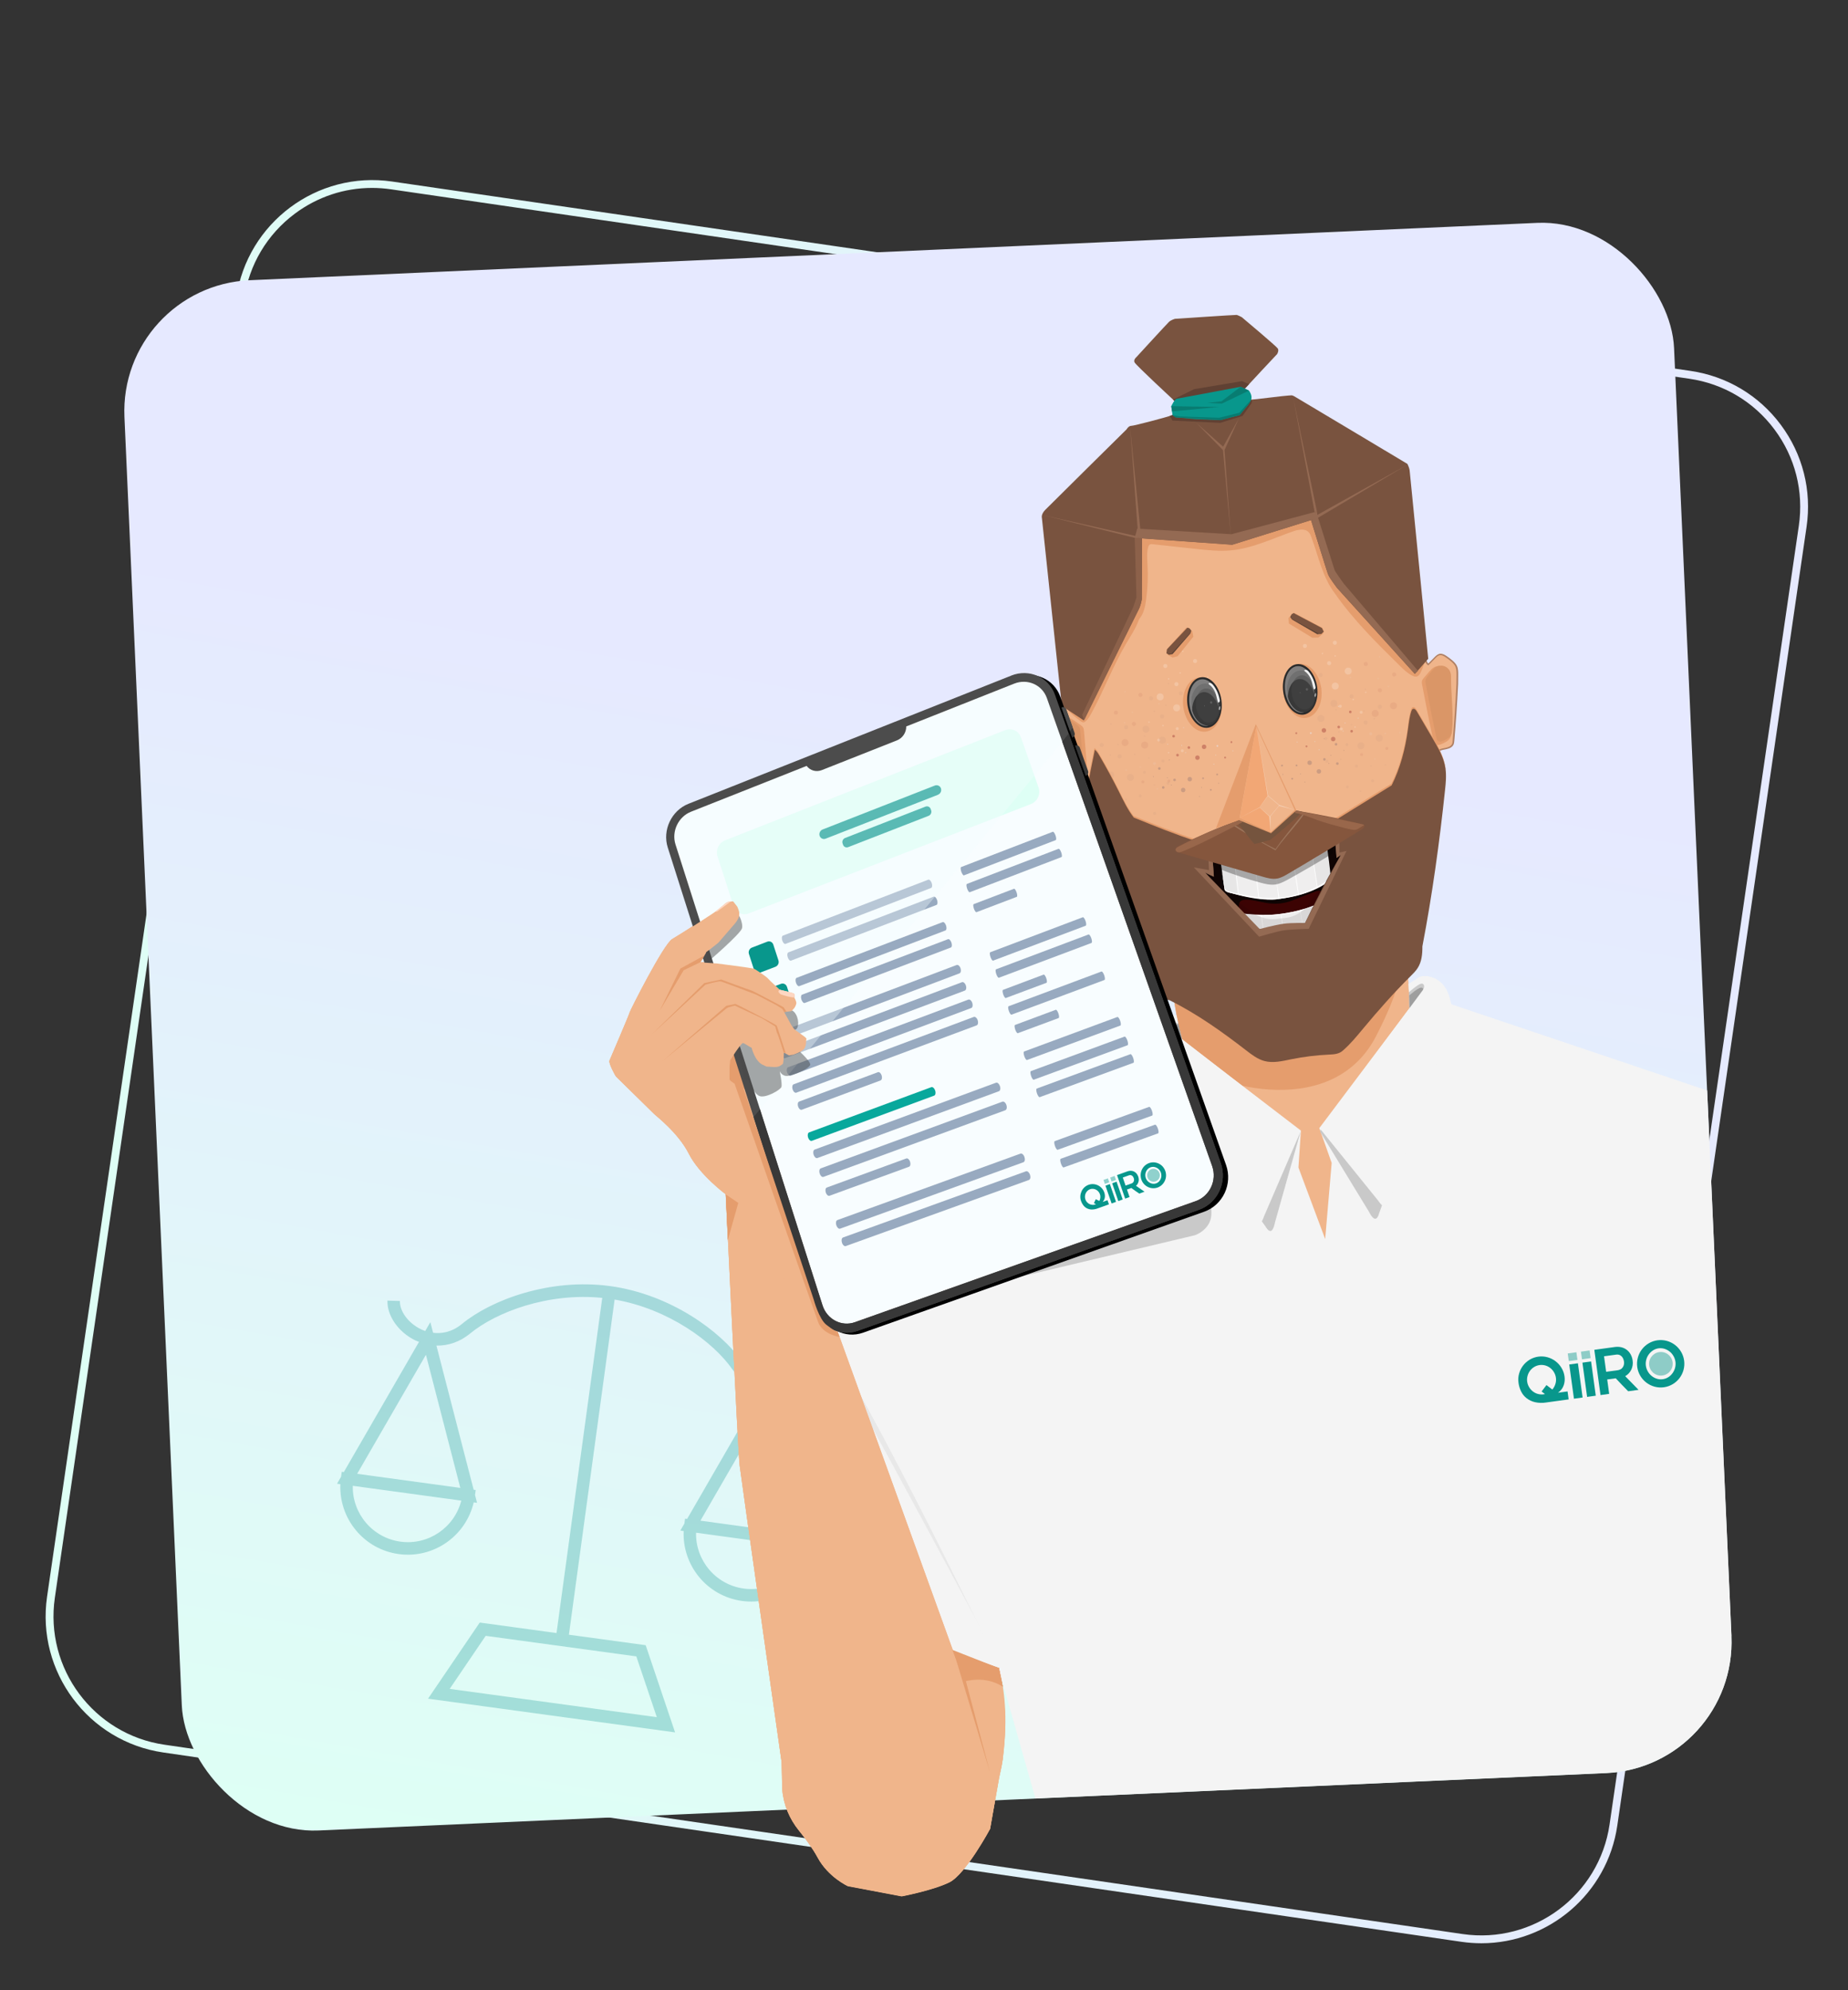 <?xml version="1.0" encoding="UTF-8"?><svg id="a" xmlns="http://www.w3.org/2000/svg" xmlns:xlink="http://www.w3.org/1999/xlink" viewBox="0 0 477.74 514.33"><rect x="0" y="0" width="477.74" height="514.33" fill="#333333" stroke="none"/><defs><linearGradient id="b" x1="11.79" y1="274.35" x2="467.42" y2="274.35" gradientTransform="matrix(1, 0, 0, 1, 0, 0)" gradientUnits="userSpaceOnUse"><stop offset="0" stop-color="#defff5"/><stop offset="1" stop-color="#e6e9ff"/></linearGradient><linearGradient id="c" x1="291.22" y1="487.71" x2="360.11" y2="177.12" gradientTransform="translate(-101.33 3.04)" xlink:href="#b"/><clipPath id="p"><path d="M313.44,221.53l.25,3.15c.04,.53,.08,1.06-.03,1.58,0,.04-.02,.08-.05,.1-.04,.03-.1,.02-.14,0-.7-.2-1.37-.54-1.95-.89,4.27,5.05,8.85,9.84,13.7,14.33,.13,.12,.26,.24,.43,.28,.14,.04,.29,0,.43-.02l5-.88c1.04-.18,2.07-.37,3.12-.47,1.07-.11,2.14-.14,3.16-.15,2.82-6.01,5.91-11.89,9.27-17.61-.42,.17-.8,.44-1.1,.77-.05-1.42-.22-2.83-.29-4.47l-19.58,2.24c-2.22,.25-4.45,.51-6.63,.97-1.04,.22-2.07,.48-3.12,.68-.75,.14-1.51,.24-2.46,.4Z" style="fill:none;"/></clipPath><clipPath id="q"><path d="M319.53,236.39l1.76-.1s6.12,.71,9.89,.03c3.77-.68,9.51-2.47,9.51-2.47l.68,3.78s-1.51,1.67-1.65,1.68-10.28,2.04-10.42,2.02-6.36,.25-6.36,.25l-3.41-5.2Z" style="fill:none;"/></clipPath><clipPath id="r"><path d="M314.74,224.3l1.6,5.31s.31,.74,3.46,1.45c3.15,.71,9.2,1.46,10.86,1.24s10.47-2.13,12.69-4.34c2.22-2.21,1.81-3.87,1.81-3.87l-.66-5.67s-12.85,8.87-14.32,8.09-14.41-3.97-14.6-3.81-.83,1.59-.83,1.59Z" style="fill:none;"/></clipPath></defs><path d="M382.98,502.16c-1.7,0-3.42-.12-5.15-.37L42.2,452.86c-19.39-2.83-32.86-20.9-30.03-40.28L61.09,76.94c2.83-19.39,20.9-32.86,40.28-30.03l335.63,48.93c9.39,1.37,17.69,6.31,23.36,13.92,5.67,7.61,8.04,16.97,6.67,26.36l-48.93,335.63c-2.57,17.66-17.8,30.41-35.14,30.41ZM96.18,48.56c-7.16,0-14.1,2.29-19.95,6.65-7.17,5.35-11.83,13.17-13.12,22.02L14.18,412.87c-2.66,18.28,10.04,35.31,28.31,37.98l335.63,48.93c18.27,2.66,35.31-10.04,37.98-28.31l48.93-335.63c1.29-8.85-.94-17.68-6.29-24.85-5.35-7.17-13.17-11.83-22.02-13.12L101.08,48.92c-1.64-.24-3.28-.36-4.9-.36Z" style="fill:url(#b);"/><rect x="39.4" y="64.79" width="401" height="401" rx="33.9" ry="33.9" transform="translate(-11.58 10.95) rotate(-2.55)" style="fill:url(#c);"/><path d="M212.07,400.44l-.52-2.02,.18-1.28-.53-.07-9.72-37.63c.37-.04,.73-.05,1.1-.12,4.73-.89,8.69-4.16,9.61-7.96l-3.13-.76c-.63,2.57-3.6,4.9-7.08,5.55-.35,.07-.8,.13-1.32,.16l-.66-2.55-1.42,2.46c-2.09-.31-4.6-1.36-6.62-4.24-5.58-7.97-18.68-17.52-34.24-19.64-15.56-2.12-30.73,3.56-38.25,9.75-2.72,2.24-5.41,2.58-7.51,2.32l-.71-2.75-1.32,2.29c-.49-.17-.91-.35-1.22-.51-3.17-1.56-5.42-4.61-5.33-7.25l-3.22-.1c-.12,3.91,2.81,8.12,7.13,10.25,.34,.17,.69,.27,1.03,.41l-19.44,33.65-.53-.07-.18,1.28-1.04,1.8,.86,.12c-.39,8.91,6.08,16.84,15.09,18.06,9.01,1.23,17.36-4.67,19.38-13.36l.86,.12-.52-2.02,.18-1.28-.53-.07-9.63-37.26c3.07,.07,6.12-.99,8.71-3.12,6.73-5.54,20.13-10.63,34.16-9.21l-11.82,86.61-19.85-2.71-13.36,19.67,63.86,8.71-7.6-22.53-19.85-2.71,11.82-86.61c13.89,2.4,25.44,10.89,30.44,18.03,1.93,2.75,4.58,4.58,7.56,5.34l-19.26,33.32-.53-.07-.18,1.28-1.04,1.8,.86,.12c-.39,8.91,6.08,16.84,15.09,18.06,9.01,1.23,17.36-4.67,19.37-13.36l.86,.12Zm-108.55-2.06c-7.24-.99-12.48-7.29-12.32-14.43l28.05,3.83c-1.76,6.93-8.49,11.59-15.73,10.6Zm-11.19-17.53l17.78-30.76,8.89,34.4-26.67-3.64Zm77.47,62.89l-53.55-7.31,9.31-13.71,38.94,5.31,5.3,15.71Zm29.05-81.54l8.89,34.4-26.67-3.64,17.78-30.76Zm-6.59,48.3c-7.24-.99-12.48-7.29-12.32-14.43l28.05,3.83c-1.76,6.93-8.49,11.59-15.73,10.6Z" style="fill:#08908c; opacity:.28;"/><g><path d="M265.2,407.14l-3.89,25.37,10.14,20.79s24.75,7.17,26.44,7.35c1.69,.18,46.65-6.4,46.65-6.4l-46.16,4.94-25-10.05-6.2-19.86-1.98-22.14Z" style="fill:#c8a690; opacity:.25;"/><path d="M282.24,292.54c1.2,.4,31.19,6.29,30.4,6.61s-31.07,3.01-31.07,3.01c0,0-21.33,1.03-20.03,1.38s20.7-11,20.7-11Z" style="fill:#c8a690; opacity:.25;"/><path d="M394.39,277.15c-1.05,.71-28.34,14.46-27.5,14.55s30.73-5.47,30.73-5.47c0,0,20.82-4.75,19.66-4.06-1.16,.69-22.89-5.02-22.89-5.02Z" style="fill:#c8a690; opacity:.25;"/><path d="M301.63,244.24s1.98,21.82,6.03,30.12c4.05,8.31,19.79,43.98,19.79,43.98l15.67,11.47,14.14-13.98,7.54-48.2s-.68-19.41-1.71-23.1c-1.04-3.69-3.23-7.19-3.23-7.19l-58.23,6.89Z" style="fill:#f0b58b;"/><path d="M312.48,255.18c-.63,.23-8.88,3.91-8.88,3.91,0,0,1.55,10.51,4.06,15.27,2.51,4.76,36.07,16.62,48.07-6.59,12-23.21,4.51-25.6,4.51-25.6l-47.76,13.01Z" style="fill:#e59d6d;"/><g><g><path d="M267.06,424.52l-7.68,7.21-60.3-24.59s-.11-68.2,5.78-75.38h0l39.17,1.48,23.03,91.28Z" style="fill:#f4f4f4;"/><path d="M208.33,338.17c14.03,24.02,51.05,93.56,51.05,93.56l11.93-.88,.35-12.39-23.03-91.28-33.11,8.97" style="fill:#e8e8e8;"/></g><path d="M447.62,422.79l-6.29-141-66.09-22.26-2.43-5.14-3.67-2.12-1.84,.25-3.11,2.76,.16,5.29-23.28,30.94,3.19,9.01-1.68,19.66-6.91-18.48,.64-9.54-30.75-23.53-1.27-5.14-3.74-1.82-1.84,.25-2.96,3.03-.96,5.6-86.49,67.61c10.87,11.32,49.44,91.52,49.44,91.52l9.93,35.06,147.56-6.58c18.71-.83,33.19-16.67,32.36-35.38Z" style="fill:#f4f4f4;"/><path d="M305.4,272.32l.19-3.69-1.07-4.68s-3.81-1.79-4.24-1-.23,2.78-.23,2.78l1.53,2.95,3.83,3.64Z" style="fill:#9e9e9e;"/><path d="M365.62,264.06l-1.26-3.31-.14-4.99s3.19-2.75,3.81-2.1,.97,2.61,.97,2.61l-.68,3.25-2.71,4.53Z" style="fill:#9e9e9e;"/><path d="M364.3,257.26s2.15-1.91,2.99-2.04,.85,1.08,.32,1.77-25.8,34.54-26.16,34.95,.06,.88,.06,.88l12.41,20.34s.79,1.69,1.53,1.78,1.06-1.38,1.06-1.38l8.86-24.49,8.03-21.79,1-1.44s-.06-2.19-.28-4.45c-.65-6.4-3.64-7.54-5.08-8.02,0,0-1.46-.41-2.28,.14s-2.6,1.53-2.6,1.53l.14,2.25Z" style="fill:#c9c9c9;"/><path d="M304.55,264.9s-2.59-1.26-3.43-1.16-.52,1.27,.16,1.79,34.15,26.32,34.6,26.61,.18,.86,.18,.86l-6.47,22.93s-.31,1.84-.99,2.13-1.39-1.05-1.39-1.05l-15.13-21.2-13.6-18.82-1.36-1.12s-.54-2.12-.93-4.36c-1.1-6.34,1.47-8.24,2.73-9.09,0,0,1.3-.78,2.23-.47,.93,.31,2.76,.79,2.76,.79l.62,2.18Z" style="fill:#c9c9c9;"/><path d="M364.24,256.4s2.23-2,3.13-2.2c.9-.2,.99,.95,.46,1.65s-25.96,35.02-26.32,35.44,.11,.83,.11,.83l14.7,18.19s.96,1.53,1.77,1.55,1.07-1.41,1.07-1.41l8.15-24,7.42-21.37,1-1.46s-.19-2.07-.58-4.19c-1.09-6.01-4.4-6.83-6-7.16,0,0-1.61-.26-2.46,.34s-2.57,1.64-2.57,1.64l.12,2.15Z" style="fill:#f4f4f4;"/><path d="M304.63,264.57s-2.68-1.33-3.61-1.28-.69,1.18,0,1.71,34.43,26.74,34.89,27.04,.11,.83,.11,.83l-9.26,21.47s-.51,1.73-1.28,1.97-1.41-1.07-1.41-1.07l-14.31-20.92-12.9-18.58-1.36-1.13s-.37-2.05-.58-4.19c-.57-6.08,2.4-7.76,3.85-8.51,0,0,1.48-.68,2.46-.34s2.92,.89,2.92,.89l.46,2.1Z" style="fill:#f4f4f4;"/></g><g><rect id="d" x="406.27" y="352.4" width="2.26" height="8.93" transform="translate(-44.71 58.67) rotate(-7.81)" style="fill:#08978c;"/><rect id="e" x="409.68" y="351.93" width="2.26" height="8.93" transform="translate(-44.62 59.13) rotate(-7.81)" style="fill:#08978c;"/><rect id="f" x="405.41" y="349.59" width="2.26" height="2" transform="translate(-43.87 58.49) rotate(-7.81)" style="fill:#08978c; opacity:.43;"/><rect id="g" x="408.82" y="349.12" width="2.26" height="2" transform="translate(-43.77 58.95) rotate(-7.81)" style="fill:#08978c; opacity:.43;"/><path id="h" d="M421.71,353.96c.36-.75,.48-1.59,.35-2.41-.07-.55-.25-1.09-.52-1.58-.25-.45-.59-.85-1-1.16-.41-.31-.88-.54-1.39-.66-.55-.13-1.12-.15-1.68-.07l-5.31,.73,1.6,11.69,2.24-.31-.51-3.72,2.21-.3c.53,.58,1.06,1.15,1.6,1.7,.53,.56,1.07,1.11,1.62,1.65l2.67-.37c-1.14-1.19-2.29-2.36-3.45-3.53,.69-.38,1.23-.96,1.57-1.67Zm-2.81-.1c-.19,.1-.4,.17-.61,.21l-3.07,.42-.55-4.01,3.07-.42c.33-.06,.66-.03,.97,.09,.24,.11,.45,.27,.62,.47,.15,.19,.27,.4,.35,.64,.07,.19,.12,.4,.15,.6,.05,.3,.03,.6-.05,.89-.07,.24-.18,.47-.34,.67-.14,.19-.32,.34-.53,.45h0Z" style="fill:#08978c;"/><path id="i" d="M403.69,359.03c.24-.33,.43-.69,.56-1.07,.13-.37,.21-.75,.24-1.14,.03-.37,.02-.74-.03-1.1-.1-.8-.37-1.56-.79-2.25-.8-1.34-2.1-2.32-3.61-2.74-1.56-.43-3.23-.2-4.62,.63-1.34,.81-2.32,2.1-2.73,3.6-.22,.77-.27,1.58-.15,2.38,.1,.79,.34,1.55,.69,2.26,.34,.68,.82,1.27,1.42,1.73,.64,.49,1.37,.83,2.15,1.01,.95,.21,1.93,.24,2.88,.08l5.82-.8-.28-2.06-2.49,.34c.37-.24,.68-.54,.94-.89Zm-6.14,1.18c-.47-.14-.91-.36-1.29-.66-.39-.3-.71-.68-.96-1.1-.26-.43-.43-.91-.5-1.41-.07-.5-.04-1.01,.1-1.5,.25-.95,.86-1.78,1.7-2.29,.86-.53,1.91-.67,2.88-.4,.95,.27,1.76,.9,2.25,1.75,.26,.43,.43,.92,.5,1.42,.07,.5,.04,1.01-.1,1.49-.13,.47-.34,.92-.63,1.32-.06,.08-.13,.16-.2,.24l-1.51-1.15-1.26,1.66,.87,.66c-.12,.03-.25,.05-.37,.07-.5,.07-1,.03-1.48-.11h0Z" style="fill:#08978c;"/><path id="j" d="M434.57,349.29c-.82-1.37-2.13-2.37-3.67-2.79-1.59-.43-3.29-.2-4.71,.65-1.37,.82-2.37,2.14-2.78,3.68-.43,1.6-.2,3.3,.65,4.72,.82,1.37,2.13,2.36,3.67,2.78,1.59,.43,3.29,.2,4.71-.65,1.37-.82,2.36-2.13,2.78-3.67,.43-1.6,.2-3.3-.65-4.72Zm-1.53,4.16c-.13,.5-.35,.96-.65,1.38-.29,.41-.66,.77-1.09,1.04-.89,.57-1.97,.72-2.98,.41-.49-.15-.94-.39-1.33-.71-.4-.32-.74-.71-.99-1.16-.54-.91-.69-2-.42-3.03,.13-.5,.35-.97,.65-1.38,.3-.41,.67-.76,1.09-1.04,.89-.57,1.97-.72,2.98-.41,.48,.15,.93,.39,1.33,.7,.4,.32,.74,.71,.99,1.16,.54,.91,.69,2,.42,3.03Z" style="fill:#08978c;"/><circle id="k" cx="429.37" cy="352.42" r="3.05" style="fill:#08978c; opacity:.43;"/></g><path d="M294.61,137.32c-.42,4.48-1.29,9.23-1.96,13.68-.64,4.23-.72,9.45-2.43,13.36-3.09,7.05-6.19,14.12-10.03,20.8l-4.38-2.15c-.31-.15-.65-.31-.99-.23-.29,.07-.52,.3-.73,.52l-2.05,2.17c-.4,.42-.81,.87-.99,1.42-.21,.68-.03,1.42,.15,2.11l4.24,16.26c.13,.49,.28,1.01,.67,1.32,.33,.26,.76,.31,1.18,.36,1.28,.15,2.57,.31,4.29,.28,.16,2.18,.95,4.27,1.75,6.31,5.98,15.25,13.02,30.09,21.07,44.27,7.06,4.08,13.83,8.64,20.27,13.64,.57,.45,1.17,.91,1.88,1.08,.59,.14,1.21,.06,1.82-.01,5.79-.75,11.59-1.49,17.77-2.29,5.11-7,10.89-13.52,17.25-19.42,.73-.68,1.48-1.37,1.97-2.24,.57-1.02,.73-2.22,.88-3.38,2.06-16.2,4.11-32.4,6.25-48.58l-.72-2.42c1.09-.96,3.16-.53,3.85-1.81,.19-.36,.22-.78,.25-1.19l.71-11.84c.11-1.91,.23-3.83,.19-5.75,0-.48-.03-.98-.24-1.42-.21-.44-.59-.77-.97-1.09-.95-.78-1.94-1.49-3.08-2.06-.34-.02-.67,.11-.95,.31s-.5,.45-.73,.71l-1.61,1.83c-.5-.39-.45-1.17-1.07-2-11.79-8.42-21.09-20.29-26.43-33.77-.6-1.51-1.43-3.27-3.04-3.49-.85-.12-1.69,.27-2.47,.64-4.66,2.22-9.66,1.91-14.32,4.13-.9,.43-1.87,.5-2.87,.6-.91,.09-1.78,.25-2.67,.06-4.99-1.06-10.04-1.8-15.12-2.24-2.25-.19-4.44,.78-6.58,1.52Z" style="fill:#f0b58b;"/><g id="l"><g><circle cx="342.25" cy="188.74" r=".58" style="fill:#ce8167;"/><circle cx="344.65" cy="190.98" r=".58" style="fill:#ce8167;"/><circle cx="346.08" cy="187.87" r=".34" style="fill:#ce8167;"/><circle cx="349.42" cy="188.96" r=".34" style="fill:#ce8167;"/><circle cx="349.08" cy="183.97" r=".34" style="fill:#ce8167;"/><circle cx="337.75" cy="192.87" r=".24" style="fill:#ce8167;"/><circle cx="335.11" cy="189.47" r=".24" style="fill:#ce8167;"/><circle cx="338.87" cy="189.45" r=".24" style="fill:#eacebd;"/><circle cx="335.34" cy="191.76" r=".12" style="fill:#eacebd;"/><circle cx="341.01" cy="193.75" r=".12" style="fill:#eacebd;"/><circle cx="339.91" cy="191.63" r=".12" style="fill:#eacebd;"/><circle cx="347.23" cy="188.92" r=".12" style="fill:#eacebd;"/><circle cx="347.73" cy="186.83" r=".12" style="fill:#eacebd;"/><circle cx="346.01" cy="182.54" r=".12" style="fill:#eacebd;"/><circle cx="351.11" cy="185.57" r=".12" style="fill:#eacebd;"/></g><g><circle cx="311.27" cy="192.99" r=".58" style="fill:#ce8167;"/><circle cx="309.56" cy="195.79" r=".58" style="fill:#ce8167;"/><circle cx="307.34" cy="193.18" r=".34" style="fill:#ce8167;"/><circle cx="304.41" cy="195.13" r=".34" style="fill:#ce8167;"/><circle cx="303.4" cy="190.24" r=".34" style="fill:#ce8167;"/><circle cx="316.71" cy="195.76" r=".24" style="fill:#ce8167;"/><circle cx="318.34" cy="191.77" r=".24" style="fill:#ce8167;"/><circle cx="314.71" cy="192.76" r=".24" style="fill:#eacebd;"/><circle cx="318.73" cy="194.04" r=".12" style="fill:#eacebd;"/><circle cx="313.8" cy="197.48" r=".12" style="fill:#eacebd;"/><circle cx="314.3" cy="195.14" r=".12" style="fill:#eacebd;"/><circle cx="306.51" cy="194.5" r=".12" style="fill:#eacebd;"/><circle cx="305.48" cy="192.63" r=".12" style="fill:#eacebd;"/><circle cx="305.98" cy="188.03" r=".12" style="fill:#eacebd;"/><circle cx="301.87" cy="192.32" r=".12" style="fill:#eacebd;"/></g><g style="opacity:.2;"><circle cx="295.92" cy="192.54" r=".9" style="fill:#ce8167;"/><circle cx="290.84" cy="191.9" r=".9" style="fill:#ce8167;"/><circle cx="293.14" cy="187.08" r=".53" style="fill:#ce8167;"/><circle cx="288.49" cy="184.15" r=".53" style="fill:#ce8167;"/><circle cx="294.82" cy="179.58" r=".53" style="fill:#ce8167;"/><circle cx="295.46" cy="202.06" r=".38" style="fill:#ce8167;"/><circle cx="302.17" cy="201.83" r=".38" style="fill:#ce8167;"/><circle cx="298.45" cy="197.29" r=".38" style="fill:#eacebd;"/><circle cx="299.19" cy="203.84" r=".19" style="fill:#eacebd;"/><circle cx="291.15" cy="199.02" r=".19" style="fill:#eacebd;"/><circle cx="294.79" cy="198.23" r=".19" style="fill:#eacebd;"/><circle cx="290.73" cy="186.74" r=".19" style="fill:#eacebd;"/><circle cx="292.74" cy="184.07" r=".19" style="fill:#eacebd;"/><circle cx="299.6" cy="181.85" r=".19" style="fill:#eacebd;"/><circle cx="290.88" cy="178.74" r=".19" style="fill:#eacebd;"/></g><g style="opacity:.2;"><circle cx="355.51" cy="184.37" r=".9" style="fill:#ce8167;"/><circle cx="360.24" cy="182.38" r=".9" style="fill:#ce8167;"/><circle cx="356.72" cy="178.36" r=".53" style="fill:#ce8167;"/><circle cx="360.41" cy="174.29" r=".53" style="fill:#ce8167;"/><circle cx="353.09" cy="171.59" r=".53" style="fill:#ce8167;"/><circle cx="358.52" cy="193.41" r=".38" style="fill:#ce8167;"/><circle cx="352" cy="194.99" r=".38" style="fill:#ce8167;"/><circle cx="354.36" cy="189.62" r=".38" style="fill:#eacebd;"/><circle cx="355.41" cy="196.13" r=".19" style="fill:#eacebd;"/><circle cx="361.85" cy="189.32" r=".19" style="fill:#eacebd;"/><circle cx="358.14" cy="189.54" r=".19" style="fill:#eacebd;"/><circle cx="358.95" cy="177.39" r=".19" style="fill:#eacebd;"/><circle cx="356.3" cy="175.35" r=".19" style="fill:#eacebd;"/><circle cx="349.09" cy="175.06" r=".19" style="fill:#eacebd;"/><circle cx="356.66" cy="169.72" r=".19" style="fill:#eacebd;"/></g><g style="opacity:.2;"><circle cx="345.18" cy="177.29" r=".9" style="fill:#fff;"/><circle cx="348.53" cy="173.42" r=".9" style="fill:#fff;"/><circle cx="343.6" cy="171.37" r=".53" style="fill:#fff;"/><circle cx="345.09" cy="166.09" r=".53" style="fill:#fff;"/><circle cx="337.34" cy="166.92" r=".53" style="fill:#fff;"/><circle cx="351.89" cy="184.06" r=".38" style="fill:#fff;"/><circle cx="346.76" cy="188.37" r=".38" style="fill:#fff;"/><circle cx="346.49" cy="182.51" r=".38" style="fill:#fff;"/><circle cx="350.31" cy="187.88" r=".19" style="fill:#fff;"/><circle cx="353.06" cy="178.91" r=".19" style="fill:#fff;"/><circle cx="349.83" cy="180.77" r=".19" style="fill:#fff;"/><circle cx="345.16" cy="169.51" r=".19" style="fill:#fff;"/><circle cx="341.88" cy="168.86" r=".19" style="fill:#fff;"/><circle cx="335.29" cy="171.8" r=".19" style="fill:#fff;"/><circle cx="339.7" cy="163.66" r=".19" style="fill:#fff;"/></g><g style="opacity:.2;"><circle cx="304.19" cy="182.92" r=".9" style="fill:#fff;"/><circle cx="299.92" cy="180.08" r=".9" style="fill:#fff;"/><circle cx="304.12" cy="176.79" r=".53" style="fill:#fff;"/><circle cx="301.25" cy="172.1" r=".53" style="fill:#fff;"/><circle cx="308.95" cy="170.82" r=".53" style="fill:#fff;"/><circle cx="299.55" cy="191.24" r=".38" style="fill:#fff;"/><circle cx="305.65" cy="194.01" r=".38" style="fill:#fff;"/><circle cx="304.34" cy="188.29" r=".38" style="fill:#fff;"/><circle cx="302.1" cy="194.49" r=".19" style="fill:#fff;"/><circle cx="297.04" cy="186.6" r=".19" style="fill:#fff;"/><circle cx="300.65" cy="187.51" r=".19" style="fill:#fff;"/><circle cx="302.11" cy="175.42" r=".19" style="fill:#fff;"/><circle cx="305.1" cy="173.91" r=".19" style="fill:#fff;"/><circle cx="312.23" cy="174.97" r=".19" style="fill:#fff;"/><circle cx="305.79" cy="168.31" r=".19" style="fill:#fff;"/></g></g><g id="m"><g><circle cx="338.56" cy="197.1" r=".58" style="fill:#cc9c81;"/><circle cx="340.96" cy="199.34" r=".58" style="fill:#cc9c81;"/><circle cx="342.39" cy="196.23" r=".34" style="fill:#cc9c81;"/><circle cx="345.73" cy="197.32" r=".34" style="fill:#cc9c81;"/><circle cx="345.39" cy="192.33" r=".34" style="fill:#cc9c81;"/><circle cx="334.06" cy="201.23" r=".24" style="fill:#cc9c81;"/><circle cx="331.42" cy="197.83" r=".24" style="fill:#cc9c81;"/><circle cx="335.18" cy="197.8" r=".24" style="fill:#cc9c81;"/><circle cx="331.65" cy="200.12" r=".12" style="fill:#cc9c81;"/><circle cx="337.32" cy="202.1" r=".12" style="fill:#cc9c81;"/><circle cx="336.22" cy="199.99" r=".12" style="fill:#cc9c81;"/><circle cx="343.54" cy="197.27" r=".12" style="fill:#cc9c81;"/><circle cx="344.04" cy="195.19" r=".12" style="fill:#cc9c81;"/><circle cx="342.32" cy="190.9" r=".12" style="fill:#cc9c81;"/><circle cx="347.42" cy="193.92" r=".12" style="fill:#cc9c81;"/></g><g><circle cx="307.58" cy="201.34" r=".58" style="fill:#cc9c81;"/><circle cx="305.87" cy="204.15" r=".58" style="fill:#cc9c81;"/><circle cx="303.65" cy="201.54" r=".34" style="fill:#cc9c81;"/><circle cx="300.72" cy="203.49" r=".34" style="fill:#cc9c81;"/><circle cx="299.71" cy="198.59" r=".34" style="fill:#cc9c81;"/><circle cx="313.02" cy="204.11" r=".24" style="fill:#cc9c81;"/><circle cx="314.65" cy="200.13" r=".24" style="fill:#cc9c81;"/><circle cx="311.02" cy="201.12" r=".24" style="fill:#cc9c81;"/><circle cx="315.04" cy="202.4" r=".12" style="fill:#cc9c81;"/><circle cx="310.11" cy="205.83" r=".12" style="fill:#cc9c81;"/><circle cx="310.61" cy="203.5" r=".12" style="fill:#cc9c81;"/><circle cx="302.82" cy="202.86" r=".12" style="fill:#cc9c81;"/><circle cx="301.79" cy="200.98" r=".12" style="fill:#cc9c81;"/><circle cx="302.29" cy="196.39" r=".12" style="fill:#cc9c81;"/><circle cx="298.18" cy="200.68" r=".12" style="fill:#cc9c81;"/></g><g style="opacity:.2;"><circle cx="292.23" cy="200.9" r=".9" style="fill:#cc9c81;"/><circle cx="287.15" cy="200.26" r=".9" style="fill:#cc9c81;"/><circle cx="289.45" cy="195.44" r=".53" style="fill:#cc9c81;"/><circle cx="284.8" cy="192.51" r=".53" style="fill:#cc9c81;"/><circle cx="291.13" cy="187.94" r=".53" style="fill:#cc9c81;"/><circle cx="291.77" cy="210.41" r=".38" style="fill:#cc9c81;"/><circle cx="298.48" cy="210.19" r=".38" style="fill:#cc9c81;"/><circle cx="294.76" cy="205.65" r=".38" style="fill:#cc9c81;"/><circle cx="295.5" cy="212.2" r=".19" style="fill:#cc9c81;"/><circle cx="287.46" cy="207.37" r=".19" style="fill:#cc9c81;"/><circle cx="291.1" cy="206.59" r=".19" style="fill:#cc9c81;"/><circle cx="287.04" cy="195.1" r=".19" style="fill:#cc9c81;"/><circle cx="289.05" cy="192.42" r=".19" style="fill:#cc9c81;"/><circle cx="295.91" cy="190.2" r=".19" style="fill:#cc9c81;"/><circle cx="287.19" cy="187.1" r=".19" style="fill:#cc9c81;"/></g><g style="opacity:.2;"><circle cx="351.82" cy="192.72" r=".9" style="fill:#cc9c81;"/><circle cx="356.55" cy="190.74" r=".9" style="fill:#cc9c81;"/><circle cx="353.03" cy="186.72" r=".53" style="fill:#cc9c81;"/><circle cx="356.72" cy="182.65" r=".53" style="fill:#cc9c81;"/><circle cx="349.4" cy="179.95" r=".53" style="fill:#cc9c81;"/><circle cx="354.83" cy="201.76" r=".38" style="fill:#cc9c81;"/><circle cx="348.31" cy="203.35" r=".38" style="fill:#cc9c81;"/><circle cx="350.67" cy="197.98" r=".38" style="fill:#cc9c81;"/><circle cx="351.72" cy="204.49" r=".19" style="fill:#cc9c81;"/><circle cx="358.16" cy="197.67" r=".19" style="fill:#cc9c81;"/><circle cx="354.45" cy="197.9" r=".19" style="fill:#cc9c81;"/><circle cx="355.26" cy="185.74" r=".19" style="fill:#cc9c81;"/><circle cx="352.61" cy="183.7" r=".19" style="fill:#cc9c81;"/><circle cx="345.4" cy="183.41" r=".19" style="fill:#cc9c81;"/><circle cx="352.97" cy="178.08" r=".19" style="fill:#cc9c81;"/></g><g style="opacity:.2;"><circle cx="341.49" cy="185.65" r=".9" style="fill:#cc9c81;"/><circle cx="344.84" cy="181.77" r=".9" style="fill:#cc9c81;"/><circle cx="339.91" cy="179.73" r=".53" style="fill:#cc9c81;"/><circle cx="341.4" cy="174.44" r=".53" style="fill:#cc9c81;"/><circle cx="333.65" cy="175.28" r=".53" style="fill:#cc9c81;"/><circle cx="348.2" cy="192.41" r=".38" style="fill:#cc9c81;"/><circle cx="343.07" cy="196.73" r=".38" style="fill:#cc9c81;"/><circle cx="342.8" cy="190.87" r=".38" style="fill:#cc9c81;"/><circle cx="346.62" cy="196.24" r=".19" style="fill:#cc9c81;"/><circle cx="349.37" cy="187.27" r=".19" style="fill:#cc9c81;"/><circle cx="346.14" cy="189.12" r=".19" style="fill:#cc9c81;"/><circle cx="341.47" cy="177.87" r=".19" style="fill:#cc9c81;"/><circle cx="338.19" cy="177.22" r=".19" style="fill:#cc9c81;"/><circle cx="331.6" cy="180.16" r=".19" style="fill:#cc9c81;"/><circle cx="336.01" cy="172.02" r=".19" style="fill:#cc9c81;"/></g><g style="opacity:.2;"><circle cx="300.5" cy="191.27" r=".9" style="fill:#cc9c81;"/><circle cx="296.23" cy="188.44" r=".9" style="fill:#cc9c81;"/><circle cx="300.43" cy="185.14" r=".53" style="fill:#cc9c81;"/><circle cx="297.56" cy="180.46" r=".53" style="fill:#cc9c81;"/><circle cx="305.26" cy="179.17" r=".53" style="fill:#cc9c81;"/><circle cx="295.86" cy="199.59" r=".38" style="fill:#cc9c81;"/><circle cx="301.96" cy="202.37" r=".38" style="fill:#cc9c81;"/><circle cx="300.65" cy="196.65" r=".38" style="fill:#cc9c81;"/><circle cx="298.41" cy="202.85" r=".19" style="fill:#cc9c81;"/><circle cx="293.35" cy="194.95" r=".19" style="fill:#cc9c81;"/><circle cx="296.96" cy="195.87" r=".19" style="fill:#cc9c81;"/><circle cx="298.42" cy="183.77" r=".19" style="fill:#cc9c81;"/><circle cx="301.41" cy="182.26" r=".19" style="fill:#cc9c81;"/><circle cx="308.54" cy="183.32" r=".19" style="fill:#cc9c81;"/><circle cx="302.1" cy="176.67" r=".19" style="fill:#cc9c81;"/></g></g><path d="M275.08,182.41c1.21,1.5,2.67,2.78,4.22,3.91,.31,.23,.71,.46,1.08,.28,.79-.55,1.29-1.42,1.76-2.26,3.2-5.87,5.56-12.18,8.94-17.94,1.26-2.14,2.66-4.21,3.39-6.39,1.19-1.36,1.58-3.24,1.82-5.03,.41-3.02,.53-6.07,.36-9.11-.08-1.55-.24-3.14,.22-4.62,.09-.3,.25-.63,.84-.65l11.38,1.24c3.04,.33,6.1,.66,9.14,.38,5.6-.52,10.78-3.08,16.09-4.92,1.33-.46,2.99-.8,3.97,.2,.36,.36,.55,.85,.73,1.33,1.85,4.95,2.85,10.35,6.13,14.6,4.79,6.85,10.78,12.76,16.74,18.62,.96,.94,1.94,1.9,3.13,2.51,.43,.22,.94,.4,1.39,.21,.38-.16,.62-.54,.81-.91,.36-.69,.66-1.42,.89-2.16,.1-.32,.18-.66,.07-.98-.15-.42-.6-.64-.98-.88-1.02-.64-1.73-1.66-2.49-2.59-2.76-3.36-6.51-5.77-9.47-8.95-1.98-2.13-3.58-4.58-5.16-7.02-2.44-3.75-4.91-7.54-6.42-11.76-.91-2.56-1.48-5.28-3.22-7.36-1.51-.57-3.19-.11-4.72,.39-6.86,2.24-13.67,5.18-20.88,5.27-5.4,.07-10.69-1.48-16.08-1.76-2.2-.11-4.77,.18-5.97,2.03-.4,.61-.59,1.34-.73,2.06-1.04,5.36,.57,11.06-1.08,16.25-2.11,7.75-4.95,15.3-8.47,22.52-.55,1.12-1.14,2.27-2.1,3.05-.96,.79-2.41,1.13-3.47,.48-.38-.23-.71-.58-1.15-.62s-.91,.52-.72,.58Z" style="fill:#e59d6d;"/><path d="M342.57,271.12c-.59,.08-1.18,.13-1.76,.19l-11.57,1.03c-.81,.07-1.64,.15-2.47-.03-1.33-.28-2.4-1.15-3.44-1.99l-.17-.14c-4.22-3.4-8.98-6.2-13.58-8.92-.9-.53-1.81-1.07-2.71-1.6-.78-.47-1.67-1-2.34-1.76-.4-.45-.7-.95-1.05-1.56-2.58-4.45-5-9.06-7.2-13.71-3.37-6.23-6.24-12.92-9.01-19.38l-2.39-5.58c-1.39-3.25-2.83-6.61-3.32-10.19v-.1c-.82,.21-1.71,.08-2.48-.04l-2.02-.3c-.17-.03-.37-.06-.56-.13-.62-.25-.94-.9-1.12-1.37-.34-.86-.56-1.75-.76-2.62l-1.83-7.67c-.53-1.73-1.03-3.54-1.51-5.3-.17-.62-.34-1.25-.39-1.91-.06-.75,.07-1.43,.36-1.96,.87-1.05,1.84-2.03,2.77-2.97,.22-.23,.59-.6,1.04-.57,.76-.24,1.56,.35,2.41,.98,.53,.4,1.08,.81,1.67,1.07,.3,.13,.52,.16,.71,.1,.25-.09,.41-.36,.57-.65,3.18-5.84,6.46-11.88,8.96-18.17,2.82-7.1,4.23-13.53,4.32-19.65v-.75c.03-2.79,.06-5.67,1.88-7.71,.72-.66,1.92-1.05,3.77-1.26,4.81-.55,9.77,.01,14.34,1.61,3.22,1.26,7.27,.94,12.05-.96,1.23-.49,2.47-1.05,3.66-1.59,2.57-1.16,5.22-2.37,8.03-2.95,.79-.16,1.69-.27,2.43,.14,.6,.34,.96,.96,1.25,1.51,.73,1.37,1.34,2.81,1.94,4.21,.28,.66,.56,1.33,.86,1.99,4.49,10.03,12.4,19.51,24.16,28.98,.48,.5,.66,.79,.73,1.12,.03,.34,.2,.66,.45,.9l1.56-1.59c.35-.35,.82-.84,1.44-.92s1.15,.22,1.62,.52c.54,.35,1.06,.74,1.55,1.16,.45,.39,.95,.86,1.23,1.48,.33,.72,.32,1.54,.32,2.26l-.02,2.36c-.27,5.39-.59,10.21-.99,14.72-.03,.31-.06,.66-.21,.98-.28,.59-.91,.97-1.92,1.18l-.3,.06c-.55,.1-1.12,.21-1.55,.52,.98,2.4,.59,5.26,.31,7.36-1.06,7.91-2.22,15.93-3.45,23.84-.58,6.53-1.41,12.95-2.46,19.07-.31,1.79-.63,3.39-1.53,4.75-.53,.81-1.24,1.49-1.93,2.14l-.07,.06c-5.2,4.94-10.12,10.26-14.63,15.84-.35,1.45-1.44,2.61-3.06,3.26-.83,.33-1.69,.51-2.56,.63Zm-60.66-63.66c.48,3.53,1.91,6.85,3.29,10.07l2.39,5.58c2.77,6.46,5.64,13.14,9,19.36,2.2,4.65,4.62,9.26,7.19,13.7,.28,.48,.6,1.03,1.01,1.5,.63,.72,1.49,1.23,2.25,1.68,.9,.54,1.8,1.07,2.71,1.6,4.61,2.72,9.38,5.54,13.63,8.95l.17,.14c1.01,.81,2.05,1.65,3.29,1.91,.77,.16,1.58,.09,2.36,.02l11.57-1.03c1.41-.13,2.88-.26,4.22-.79,.88-.35,2.43-1.22,2.85-3.04l.04-.07c4.53-5.6,9.47-10.95,14.69-15.91l.07-.06c.67-.64,1.37-1.3,1.88-2.07,.85-1.3,1.17-2.86,1.47-4.61,1.04-6.11,1.87-12.52,2.45-19.05,1.23-7.91,2.39-15.93,3.45-23.84,.36-2.72,.59-5.14-.34-7.3l-.05-.12,.1-.09c.51-.44,1.18-.56,1.82-.68l.29-.06c.89-.18,1.44-.5,1.66-.98,.12-.26,.15-.56,.17-.85,.4-4.51,.72-9.32,.98-14.7l.02-2.36c0-.68,.01-1.45-.28-2.1-.25-.55-.71-.99-1.13-1.35-.47-.41-.98-.79-1.51-1.13-.43-.28-.9-.53-1.37-.47s-.83,.41-1.23,.82l-1.79,1.83-.13-.1c-.4-.31-.66-.78-.71-1.24-.05-.23-.21-.47-.61-.9-11.79-9.49-19.73-19.02-24.24-29.1-.3-.66-.58-1.33-.86-2-.59-1.39-1.2-2.83-1.92-4.18-.27-.51-.6-1.07-1.11-1.36-.63-.36-1.46-.25-2.17-.11-2.77,.58-5.4,1.77-7.95,2.92-1.2,.54-2.44,1.1-3.68,1.6-4.87,1.93-9.01,2.26-12.31,.96-4.51-1.58-9.42-2.13-14.17-1.59-1.75,.21-2.92,.58-3.56,1.16-1.72,1.93-1.74,4.74-1.76,7.46v.75c-.1,6.17-1.52,12.64-4.35,19.78-2.5,6.32-5.79,12.36-8.98,18.21-.19,.34-.4,.69-.78,.82-.36,.12-.73,0-.97-.12-.63-.28-1.19-.7-1.74-1.11-.81-.61-1.52-1.13-2.1-.92h-.08c-.28-.02-.54,.22-.76,.45-.95,.97-1.91,1.94-2.75,2.95-.24,.44-.34,1.05-.29,1.73,.05,.62,.22,1.24,.38,1.84,.48,1.76,.98,3.57,1.51,5.3l1.83,7.68c.2,.85,.41,1.74,.75,2.57,.16,.41,.44,.97,.92,1.16,.15,.06,.32,.08,.48,.11l2.02,.3c.75,.11,1.59,.24,2.35,.04,.07-.02,.24-.06,.36,.06,.12,.11,.1,.29,.08,.38Z" style="fill:#b08063;"/><ellipse cx="310.81" cy="182.08" rx="4.94" ry="7.04" transform="translate(-21.86 43.92) rotate(-7.81)" style="fill:#e59d6d;"/><ellipse cx="336.68" cy="178.53" rx="4.94" ry="7.04" transform="translate(-21.14 47.41) rotate(-7.81)" style="fill:#e59d6d;"/><g><ellipse cx="311.2" cy="181.38" rx="1.21" ry="1.65" transform="translate(-21.76 43.97) rotate(-7.81)" style="fill:#494949; opacity:.93;"/><ellipse cx="311.37" cy="181.54" rx="4.43" ry="6.58" transform="translate(-21.78 43.99) rotate(-7.81)" style="fill:#2b2b2b;"/><g style="opacity:.47;"><path d="M311,178.87c1.64-.22,3.25,1.4,4.02,3.8,.02-.53,0-1.07-.07-1.63-.45-3.25-2.41-5.66-4.39-5.39s-3.22,3.12-2.78,6.37c.08,.56,.21,1.09,.37,1.59,.09-2.52,1.21-4.51,2.85-4.74Z" style="fill:#fff;"/></g><ellipse cx="312.18" cy="182.31" rx="3" ry="4.43" transform="translate(-21.88 44.11) rotate(-7.81)" style="fill:#494949; opacity:.44;"/><ellipse cx="311.73" cy="181.88" rx="3.77" ry="5.61" transform="translate(-21.82 44.05) rotate(-7.81)" style="fill:#494949; opacity:.44;"/><ellipse cx="313.1" cy="181.53" rx=".29" ry=".32" transform="translate(-21.76 44.23) rotate(-7.81)" style="fill:#828282; opacity:.44;"/><ellipse cx="311.39" cy="182.4" rx=".1" ry=".15" transform="translate(-21.9 44.01) rotate(-7.81)" style="fill:#828282; opacity:.44;"/><path d="M308.02,182.61c-.41-2.99,.99-5.65,3.13-5.94,1.09-.15,2.17,.35,3.01,1.28-.91-1.62-2.27-2.6-3.65-2.41-2.12,.29-3.47,3.22-3.02,6.54s2.55,5.78,4.67,5.49c.08-.01,.14-.05,.22-.07-2.05,.09-3.97-2.01-4.36-4.88Z" style="fill:#7f7e7e;"/><ellipse cx="311.39" cy="182.4" rx=".1" ry=".15" transform="translate(-21.9 44.01) rotate(-7.81)" style="fill:#828282; opacity:0;"/><path d="M315.36,181.12c-.2-1.46-.78-2.87-1.69-4.04-.25-.32-.59-.66-1-.6-.13,.02-.27,.13-.23,.25,.02,.05,.06,.08,.1,.11,.72,.53,1.29,1.27,1.62,2.11,.31,.78,.41,1.63,.67,2.42,.03,.08,.07,.17,.15,.19,.09,.02,.17-.06,.22-.13,.09-.13,.16-.29,.15-.3Z" style="fill:#f0f0f0;"/><path d="M315.41,183.29c.11-.22,.12-.5,.02-.73,0-.02-.02-.03-.03-.05-.02-.02-.06-.02-.09,0s-.05,.04-.07,.07c-.16,.22-.22,.52-.15,.79,.01,.05,.03,.1,.08,.12,.04,.02,.08,0,.12-.02s.06-.06,.08-.1c.04-.07,.09-.14,.04-.09Z" style="fill:#a6a6a6;"/></g><g><ellipse cx="335.95" cy="177.98" rx="1.21" ry="1.65" transform="translate(-21.07 47.3) rotate(-7.81)" style="fill:#494949; opacity:.93;"/><ellipse cx="336.12" cy="178.15" rx="4.43" ry="6.58" transform="translate(-21.09 47.33) rotate(-7.81)" style="fill:#2b2b2b;"/><g style="opacity:.47;"><path d="M335.75,175.48c1.64-.22,3.25,1.4,4.02,3.8,.02-.53,0-1.07-.07-1.63-.45-3.25-2.41-5.66-4.39-5.39s-3.22,3.12-2.78,6.37c.08,.56,.21,1.09,.37,1.59,.09-2.52,1.21-4.51,2.85-4.74Z" style="fill:#fff;"/></g><ellipse cx="336.92" cy="178.92" rx="3" ry="4.43" transform="translate(-21.19 47.44) rotate(-7.81)" style="fill:#494949; opacity:.44;"/><ellipse cx="336.47" cy="178.48" rx="3.77" ry="5.61" transform="translate(-21.13 47.38) rotate(-7.81)" style="fill:#494949; opacity:.44;"/><ellipse cx="337.85" cy="178.14" rx=".29" ry=".32" transform="translate(-21.07 47.56) rotate(-7.81)" style="fill:#828282; opacity:.44;"/><ellipse cx="336.14" cy="179.01" rx=".1" ry=".15" transform="translate(-21.21 47.34) rotate(-7.81)" style="fill:#828282; opacity:.44;"/><path d="M332.77,179.22c-.41-2.99,.99-5.65,3.13-5.94,1.09-.15,2.17,.35,3.01,1.28-.91-1.62-2.27-2.6-3.65-2.41-2.12,.29-3.47,3.22-3.02,6.54s2.55,5.78,4.67,5.49c.08-.01,.14-.05,.22-.07-2.05,.09-3.97-2.01-4.36-4.88Z" style="fill:#7f7e7e;"/><ellipse cx="336.14" cy="179.01" rx=".1" ry=".15" transform="translate(-21.21 47.34) rotate(-7.81)" style="fill:#828282; opacity:0;"/><path d="M340.11,177.72c-.2-1.46-.78-2.87-1.69-4.04-.25-.32-.59-.66-1-.6-.13,.02-.27,.13-.23,.25,.02,.05,.06,.08,.1,.11,.72,.53,1.29,1.27,1.62,2.11,.31,.78,.41,1.63,.67,2.42,.03,.08,.07,.17,.15,.19,.09,.02,.17-.06,.22-.13,.09-.13,.16-.29,.15-.3Z" style="fill:#f0f0f0;"/><path d="M340.16,179.89c.11-.22,.12-.5,.02-.73,0-.02-.02-.03-.03-.05-.02-.02-.06-.02-.09,0s-.05,.04-.07,.07c-.16,.22-.22,.52-.15,.79,.01,.05,.03,.1,.08,.12,.04,.02,.08,0,.12-.02s.06-.06,.08-.1c.04-.07,.09-.14,.04-.09Z" style="fill:#a6a6a6;"/></g><path d="M274.96,185.41c-1.21,.14-2.23,1.24-2.28,2.46-.02,.57,.15,1.13,.3,1.68,1.27,4.47,1.83,9.14,3.56,13.46,.15,.37,.31,.74,.57,1.04,.57,.65,1.49,.82,2.34,.96,.64,.1,1.44,.14,1.77-.42,.17-.28,.16-.64,.14-.96-.31-4.89-.68-9.77-1.12-14.64-.03-.36-.07-.73-.26-1.04-.17-.28-.44-.47-.71-.65l-1.55-1.07c-.43-.3-.86-.59-1.35-.75s-1.06-.16-1.42-.03Z" style="fill:#e59d6d;"/><path d="M274.62,185.46c-1.05,.12-1.93,1.16-1.95,2.33-.01,.55,.14,1.08,.28,1.61,1.16,4.31,1.71,8.81,3.27,12.97,.13,.35,.28,.71,.51,1,.5,.63,1.31,.81,2.05,.95,.56,.11,1.26,.15,1.54-.38,.15-.27,.13-.61,.11-.93-.33-4.7-.71-9.39-1.16-14.08-.03-.35-.07-.71-.24-1-.15-.27-.39-.46-.63-.64l-1.36-1.05c-.37-.29-.76-.58-1.19-.74s-.93-.17-1.23-.05Z" style="fill:#da9667;"/><path d="M371.96,172.11c1.25-.2,2.57,.58,2.95,1.74,.18,.54,.16,1.13,.16,1.7-.04,4.65,.67,9.3,.13,13.93-.05,.39-.1,.79-.28,1.15-.39,.78-1.27,1.2-2.08,1.57-.61,.27-1.4,.53-1.89,.08-.25-.22-.33-.57-.4-.89-1.04-4.79-2-9.59-2.9-14.4-.07-.36-.13-.73-.03-1.07,.09-.31,.32-.57,.53-.82l1.25-1.46c.34-.4,.7-.81,1.15-1.1,.45-.29,1.02-.45,1.41-.42Z" style="fill:#e59d6d;"/><path d="M372.33,172.05c1.1-.18,2.28,.59,2.62,1.7,.16,.52,.16,1.08,.16,1.63,.02,4.46,.7,8.95,.27,13.38-.04,.38-.08,.76-.24,1.1-.34,.74-1.1,1.14-1.82,1.48-.54,.26-1.23,.49-1.67,.06-.22-.22-.3-.55-.36-.86-.97-4.61-1.87-9.23-2.72-13.86-.06-.34-.12-.7-.04-1.03,.08-.3,.27-.55,.46-.79l1.09-1.39c.3-.38,.6-.77,1-1.04s.89-.42,1.24-.39Z" style="fill:#da9667;"/><path d="M280.57,208.95c.04-.79,.18-1.56,.32-2.34,.68-3.82,1.42-7.63,2.23-11.42-.07-.07,.11-.1,.11-.23,.5,.39,.83,.96,1.16,1.5,1.82,3.11,3.53,6.28,5.14,9.5,1.12,2.24,2.2,4.53,3.74,6.5,10.76,4.37,21.59,8.77,33.03,9.8,1.44,.13,2.92,.2,4.29-.24,.93-.3,1.76-.81,2.59-1.32,8.92-5.52,17.83-11.04,26.75-16.56,2.23-4.44,3.53-9.39,4.21-14.42,.22-1.61,.38-3.25,.9-4.79,.07-.21,.17-.44,.37-.54,.4-.2,.8,.25,1.02,.63l.15,.25c1.32,2.24,2.63,4.49,3.95,6.73,1.31,2.23,2.63,4.53,3.17,7.05-.02-.32-.04-.64-.09-.96-.42-2.79-1.88-5.29-3.31-7.73-1.32-2.24-2.63-4.49-3.95-6.73l-.15-.25c-.22-.38-.62-.82-1.02-.63-.2,.1-.29,.33-.37,.54-.52,1.54-.68,3.18-.9,4.79-.68,5.03-1.98,9.98-4.21,14.42-8.92,5.52-17.83,11.04-26.75,16.56-.83,.51-1.66,1.03-2.59,1.32-1.37,.44-2.86,.37-4.29,.24-11.44-1.04-22.27-5.43-33.03-9.8-1.54-1.98-2.62-4.26-3.74-6.5-1.61-3.22-3.32-6.39-5.14-9.5-.32-.55-.66-1.11-1.16-1.5,0,.14-.18,.17-.11,.23-.8,3.8-1.54,7.6-2.23,11.42-.14,.77-.27,1.55-.32,2.34-.06,1.11,.08,2.22,.28,3.33-.05-.56-.08-1.13-.05-1.69Z" style="fill:#e59d6d;"/><path d="M282.99,193.99c-.8,3.8-1.54,7.6-2.23,11.42-.14,.77-.27,1.55-.32,2.34-.09,1.74,.28,3.46,.64,5.21,4.65,12.38,10.08,24.46,15.5,36.52l2.48,5.53c.68,1.52,1.64,3.25,3.27,3.45,7.09,3.51,13.57,8.13,19.83,12.97,1.44,1.11,2.93,2.26,4.68,2.74,2.28,.62,4.68,.02,6.99-.45,3.21-.65,6.46-1.05,9.73-1.2,1.24-.06,2.6-.12,3.59-1.04,1.96-1.69,3.6-3.71,5.26-5.7,3.88-4.67,7.92-9.23,12.23-13.51,.67-.67,1.35-1.33,1.86-2.13,1-1.57,1.23-3.5,1.21-5.57,2.56-13.39,4.43-26.9,5.86-40.45,.2-1.86,.38-3.74,.1-5.58-.42-2.79-1.88-5.29-3.31-7.73l-3.95-6.73-.15-.25c-.22-.38-.62-.82-1.02-.63-.2,.1-.29,.33-.37,.54-.52,1.54-.68,3.18-.9,4.79-.68,5.03-1.98,9.98-4.21,14.42l-26.75,16.56c-.83,.51-1.66,1.03-2.59,1.32-1.37,.44-2.86,.37-4.29,.24-11.44-1.04-22.27-5.43-33.03-9.8-1.54-1.98-2.62-4.26-3.74-6.5-1.61-3.22-3.32-6.39-5.14-9.5-.32-.55-.66-1.11-1.16-1.5,0,.14-.18,.17-.11,.23Z" style="fill:#79533f;"/><polygon points="333.93 158.74 333.09 159.73 333.21 161.14 339.25 164.79 340.8 164.76 341.93 163.82 342.28 163.25 341.85 162.23 334.54 158.35 333.93 158.74" style="fill:#e59d6d;"/><polygon points="307.3 162.39 308.25 163.14 308.5 164.53 304.44 169.57 303.15 169.92 301.99 169.3 301.56 168.84 301.66 167.74 306.7 162.17 307.3 162.39" style="fill:#e59d6d;"/><g id="n"><polygon points="307.46 162.38 307.96 162.96 307.72 163.72 303.13 169.02 302.2 169.2 301.55 168.76 307.46 162.38" style="fill:#5c4234;"/><polygon points="306.96 162.19 301.69 167.78 301.55 168.75 302.06 169.07 302.81 168.93 307.65 163.62 307.85 162.99 307.47 162.36 306.96 162.19" style="fill:#79533f;"/></g><g id="o"><polygon points="333.93 158.75 333.55 159.45 334.03 160.11 340.54 163.89 341.6 163.8 342.19 163.19 333.93 158.75" style="fill:#5c4234;"/><polygon points="334.42 158.42 341.74 162.29 342.18 163.18 341.71 163.63 340.86 163.71 334.08 159.99 333.69 159.45 333.91 158.74 334.42 158.42" style="fill:#79533f;"/></g><g style="clip-path:url(#p);"><path d="M313.44,221.53l.25,3.15c.04,.53,.08,1.06-.03,1.58,0,.04-.02,.08-.05,.1-.04,.03-.1,.02-.14,0-.7-.2-1.37-.54-1.95-.89,4.27,5.05,8.85,9.84,13.7,14.33,.13,.12,.26,.24,.43,.28,.14,.04,.29,0,.43-.02l5-.88c1.04-.18,2.07-.37,3.12-.47,1.07-.11,2.14-.14,3.16-.15,2.82-6.01,5.91-11.89,9.27-17.61-.42,.17-.8,.44-1.1,.77-.05-1.42-.22-2.83-.29-4.47l-19.58,2.24c-2.22,.25-4.45,.51-6.63,.97-1.04,.22-2.07,.48-3.12,.68-.75,.14-1.51,.24-2.46,.4Z" style="fill:#0f0403;"/><path d="M320.33,233.62s-.94,2.68,3.08,3.49,14.32-.87,16.16-2.22c1.85-1.35,3.42-5.46,.83-4.61-1.37,.44-3.98,1.48-6.15,2.35-2.28,.92-4.77,1.14-7.18,.65-1.02-.21-2.12-.43-3.08-.6-1.83-.32-3.48-.38-3.66,.95Z" style="fill:#770303; opacity:.43;"/><path d="M315.57,222.72l1.01,7.13s-.02,.26,.56,.58c.57,.32,9.12,2.47,13.17,1.92,8.34-1.14,11.35-3.45,13.33-5.01,0,0,.17-.36,.29-.99s-.79-6.92-.79-6.92l-27.58,3.29Z" style="fill:#fff;"/><path d="M344.59,220.5c-3.78,2.33-7.61,4.56-11.49,6.7-1.11,.61-2.27,1.23-3.53,1.38-1.22,.15-2.45-.15-3.64-.47-3.44-.92-6.82-2.04-10.14-3.34-.2-.08-.42-.17-.53-.35-.1-.15-.11-.35-.11-.53l-.05-1.62c3.57,.86,7.15,1.72,10.63,2.89,.97,.33,1.97,.68,2.99,.61,1.11-.07,2.12-.63,3.09-1.17,4-2.21,8.1-4.24,12.28-6.09,.13-.06,.28-.12,.41-.06,.19,.09,.2,.36,.17,.56-.06,.52-.12,1.04-.08,1.5Z" style="opacity:.3;"/><path d="M320.41,235.75c.16,.03,3.09,1.45,11.03,.36,7.94-1.09,10.98-3.64,10.98-3.64l-2.09,6.8-16.55,2.27-3.38-5.79Z" style="fill:#fff;"/><g style="clip-path:url(#q);"><g><polyline points="330.86 233.83 331.82 241.98 326.82 241.84 325.72 232.29 330.86 233.83" style="fill:#0f0403; opacity:.07;"/><polyline points="325.8 234.53 326.76 242.68 321.76 242.53 320.66 232.99 325.8 234.53" style="fill:#0f0403; opacity:.07;"/><polyline points="330.86 233.83 332.13 241.94 336.91 240.45 335.4 230.97 330.86 233.83" style="fill:#0f0403; opacity:.07;"/><polyline points="335.87 233.14 337.13 241.26 341.91 239.77 340.4 230.28 335.87 233.14" style="fill:#0f0403; opacity:.07;"/></g></g><g style="clip-path:url(#r);"><g><polyline points="329.78 225.92 330.74 234.07 325.74 233.93 324.64 224.38 329.78 225.92" style="fill:#0f0403; opacity:.07;"/><polyline points="324.45 224.56 325.42 232.72 320.41 232.57 319.31 223.03 324.45 224.56" style="fill:#0f0403; opacity:.07;"/><polyline points="319.09 222.9 320.05 231.06 315.05 230.91 313.95 221.37 319.09 222.9" style="fill:#0f0403; opacity:.1;"/><polyline points="329.78 225.92 331.04 234.03 335.82 232.54 334.31 223.06 329.78 225.92" style="fill:#0f0403; opacity:.07;"/><polyline points="334.54 223.18 335.81 231.29 340.58 229.8 339.07 220.32 334.54 223.18" style="fill:#0f0403; opacity:.07;"/><polyline points="339.52 222.03 340.78 230.14 345.56 228.65 344.05 219.17 339.52 222.03" style="fill:#0f0403; opacity:.1;"/></g></g><path d="M316.56,228.67s.09,1,.23,1.19,.85,.51,.85,.51c0,0,8.05,2.2,12.97,1.63,0,0,6.87-.4,12.75-4.63l.34,.22s-3.97,3.66-13.06,4.71c0,0-3.94,.93-12.31-1.5,0,0-1.58-.17-1.75-.96s-.66-4.61-.66-4.61l.64,3.43Z" style="fill:#fff;"/><path d="M317.37,234.66s.04,.64,.17,.76,.77,.3,.77,.3c0,0,7.39,1.1,11.99,.53,0,0,6.4-.53,12.03-3.49l.31,.13s-3.84,2.52-12.32,3.55c0,0-3.7,.76-11.38-.47,0,0-1.46-.05-1.59-.55-.13-.5-.43-2.94-.43-2.94l.45,2.18Z" style="fill:#fff;"/><path d="M318.88,232.21c.13,.05,2.98,2.12,5.19,3.73,1.65,1.21,3.7,1.75,5.73,1.53l2.51-.27c2.3-.25,4.39-1.46,5.75-3.33l3.3-4.53,1.24,1.03-4.77,8.89-12.48,1.71-8.43-8.48,1.97-.27Z" style="fill:#0f0403; opacity:.1;"/></g><path d="M313.44,221.53l.38,5.06-2.3-1.13,14.13,14.61s3.82-1.04,6.16-1.36,5.55-.16,5.55-.16l9.27-17.61-1.1,.77-.36-4.11,1.07-.38,.03,3.09,1.82-.41-9.77,20.12s-4.29,.1-6.27,.37-6.55,1.66-6.55,1.66l-16.87-17.91,3.92,.71-.19-3.45,1.1,.1Z" style="fill:#946a53;"/><path d="M352.52,213.08c-5.57-1.49-11.26-2.52-16.94-3.54-.13-.02-.27-.05-.4-.02-.17,.04-.3,.16-.43,.27l-5.75,5.11c-.12,.11-.24,.21-.4,.26-.21,.06-.43-.02-.63-.09-2.54-.95-5.02-2.06-7.26-3.4-5.38,2.02-10.66,4.3-15.82,6.84-.31,.15-.63,.31-.84,.59s-.26,.7,.08,1.03l22.25,6.41c1.22,.35,2.48,.7,3.73,.5,1.02-.17,1.94-.7,2.83-1.22,6.45-3.78,12.85-7.64,19.21-11.56,.44-.27,.92-1.01,.36-1.16Z" style="fill:#85563d;"/><path d="M337.06,210.06c-.45,.55-.89,1.1-1.34,1.64-2,2.46-4.01,4.93-5.85,7.51-.04,.06-.08,.12-.11,.19l-1.35-.69c-.52-.27-1.05-.53-1.56-.82-.45-.25-.9-.52-1.35-.79-2.08-1.26-4.14-2.54-6.2-3.85-.33-.21-.66-.42-1.04-.54-.09-.03-.25,.02-.15,.09,1.5,1.11,3.11,2.06,4.72,3,2.28,1.33,4.57,2.64,6.87,3.92l.02-.07s0,.05,.03,.07c1.86-2.72,4.17-5.11,6.2-7.71,.53-.68,1.04-1.37,1.45-2.13-.15-.07-.26,.05-.35,.16Z" style="fill:#9c755c;"/><path d="M336.39,210.1c-2.43,2.31-5.5,4.89-8.1,7.02-.24-.09-3.91,1.13-4.07,.94-1.92-2.25-1.98-2.53-4.15-5.28,.16-.11-.45-.54-.29-.65,.5-.34,1.05-.69,1.65-.61,.23,.03,.45,.13,.67,.23l5.69,2.62c.15,.07,.32,.14,.49,.12,.08-.01,.16-.04,.24-.08,1.2-.57,1.98-1.73,2.85-2.74,.6-.69,1.27-1.33,1.98-1.9,.18-.15,.38-.29,.6-.35,.24-.06,.49-.03,.73,.01l1.43,.22c.2,.03,.42,.07,.53,.24-.11,.1-.22,.21-.25,.2Z" style="fill:#75543e;"/><path d="M352.63,213.27c-.79,.29-1.39,1.02-2.22,1.16-.34,.06-.69,0-1.03-.06-.74-.14-1.48-.33-2.21-.52-2.3-.6-4.61-1.2-6.85-2.02-1.71-.62-3.39-1.38-5.19-1.69-.15-.03-.32-.07-.37-.2-.06-.14,.06-.3,.2-.35s.3-.03,.44,0c1.96,.33,3.92,.71,5.87,1.11,3.66,.74,7.32,1.52,10.97,2.31,.2,.04,.46,.18,.39,.28Z" style="fill:#99674b;"/><path d="M320.37,212c-5.47,1.85-10.79,4.15-15.87,6.88-.22,.12-.46,.26-.55,.5-.13,.37,.21,.77,.59,.85s.78-.06,1.14-.21c3.61-1.43,7.06-3.21,10.52-4.98l5.02-2.58c-.25-.24-.59-.4-.85-.46Z" style="fill:#99674b;"/><polygon points="324.65 187.13 314.34 214.05 320.32 211.94 328.58 215.31 335.12 209.41 324.65 187.13" style="fill:#e59d6d;"/><polyline points="324.77 187.74 320.45 211.32 328.53 215.01 334.73 209.31" style="fill:#f0b58b;"/><polygon points="324.76 187.74 327.7 205.66 325.63 208.67 320.49 211.36 324.76 187.74" style="fill:#f2a775;"/><polygon points="328.46 214.98 328.03 210.86 325.64 208.67 320.49 211.35 328.46 214.98" style="fill:#f2a775;"/><g style="opacity:.35;"><path d="M330.67,207.99l-2.86-2.41-3-17.71,2.89,17.78-2.11,2.97-5.05,2.72,5.11-2.65,2.54,2.32,.3,3.96-.06-4.02,2.22-2.69,4.07,1.04-4.05-1.3Zm-2.37,2.96l-2.65-2.32,2.12-2.94,2.89,2.44-2.36,2.83Z" style="fill:#fff;"/></g><path d="M280.16,186.15l-5.67-3.73-5.15-48.65s-.25-.85,.87-2.01c1.12-1.16,21.04-20.82,21.04-20.82,0,0,.5-.91,1.21-.9s9.4-2.32,10.4-2.68,2.38-.11,3.06,.02,3.13,.93,3.13,.93c0,0,8.41-.81,9.17-.96s1.36-.47,1.83-.95,1.46-2.15,1.88-2.49,.95-.64,1.51-.63,9.04-1.08,9.68-1.07,.74-.21,1.44,.18,29.28,17.49,29.28,17.49c0,0,.48,.96,.57,1.61s4.81,48.75,4.81,48.75l-3.46,3.92-20.12-22.23s-1.87-2.5-2.22-3.3-4.5-14.22-4.5-14.22l-20.39,6.34-23.29-1.62-.07,15.78s-.31,1.67-.69,2.35c-.38,.68-14.31,28.91-14.31,28.91Z" style="fill:#79533f;"/><g><polygon points="340.45 132.17 334.33 102.83 339.85 132.33 340.45 132.17" style="fill:#946a53;"/><polygon points="294.05 138.61 294 139.14 269.69 133.13 294.05 138.61" style="fill:#946a53;"/><polygon points="294.22 138.32 292.16 110.39 294.94 138.25 294.22 138.32" style="fill:#946a53;"/><polygon points="339.85 133.45 340.02 134.22 363.71 120.16 339.85 133.45" style="fill:#946a53;"/></g><path d="M303.64,103.62s.67,.87,1.65,.96,14.53-2.63,14.53-2.63c0,0,.72-.09,1.69-1.18s8.64-9.26,8.64-9.26c0,0,.56-.87,.17-1.47s-9.29-8.07-9.29-8.07c0,0-1.02-.55-1.34-.59s-15.97,1.01-15.97,1.01c0,0-.98,.29-1.5,.77s-8.43,9.11-8.43,9.11c0,0-.81,.64-.5,1.35,.31,.71,10.35,10,10.35,10Z" style="fill:#79533f;"/><polygon points="295.23 139.11 293.35 138.98 293.79 154.4 292.96 156.89 279.76 184.7 280.27 186.11 294.48 157.26 294.95 155.94 295.18 154.9 295.23 139.11" style="fill:#8c614a;"/><path d="M340.63,133.46l-1.69,.97,4.23,13.6s.31,.83,.84,1.61,1.58,2.2,1.58,2.2l20.14,22.24,.86-.71-19.25-22.61s-2.16-3-2.32-3.43-4.38-13.86-4.38-13.86Z" style="fill:#946a53;"/><polygon points="318.35 138.05 340.45 132.17 340.68 133.83 318.56 140.79 293.35 138.98 293.99 136.61 318.35 138.05" style="fill:#946a53;"/><polygon points="320.28 108.1 316.56 116.3 318.22 138.87 316.16 116.32 315.49 115.63 309.28 109.29 316.21 115.43 320.28 108.1" style="fill:#946a53;"/><polygon points="308.69 100.57 303.24 103.25 304.52 104.48 321.07 101.35 321.8 100.44 322.9 99.26 321.09 98.49 308.69 100.57" style="fill:#604133;"/><polygon points="302.84 108.2 303.09 108.68 315.48 109.27 321.24 107.47 323.57 104.16 323.67 103.49 322.83 102.86 317.17 105.73 309.21 106.57 304.41 106.65 302.38 107.51 302.84 108.2" style="fill:#604133;"/><g><path d="M302.79,104.96s.86-1.85,1.44-1.93,16.5-3.08,16.5-3.08l2.14,.98s.98,1.23,.58,2.34-1.39,2.06-1.39,2.06l-1.61,1.94-4.99,1.29-6.4-.26-5.2-.47-.74-.55-.32-2.32Z" style="fill:#08978c;"/><polygon points="302.79 104.96 315.22 105.16 302.99 106.32 302.79 104.96" style="fill:#087c71;"/><polygon points="312.1 104.11 315.86 104.3 322.87 100.94 320.73 99.95 315.78 103.7 312.1 104.11" style="fill:#087c71;"/></g><polygon points="304.96 107.61 315.21 107.95 320.37 106.67 323.45 103.27 322.92 104.29 320.45 107.27 315.46 108.56 303.85 107.83 303.11 107.28 304.96 107.61" style="fill:#087c71;"/></g><g><g id="s"><g><g><path d="M195.7,239.16s-.37,6.2,.12,7.52,2.8,8.1,2.8,8.1l-12.98-2.27s.53-13.8,3.74-15.68c3.2-1.89,4.99-1.47,5.38-.85s1,1.97,.94,3.19Z" style="fill:#e59d6d;"/><g><g><path d="M202.07,455.33s-10.4-73-10.84-76.65c-.45-3.65-3.6-70.09-3.6-70.09,0,0-6.8-5.03-9.54-10.47-2.75-5.44-8.58-9.86-8.96-10.27s-9.52-9.32-9.83-9.65-1.97-3.51-1.73-4.11,5.2-12.13,5.21-12.44,8.78-17.69,11.01-18.98c2.23-1.29,11.43-7.24,12.02-7.73s1.97-1.8,2.21-1.84,1.42-.38,1.59-.15,1.05,1.2,1.05,1.2c0,0,.9,1.17,.85,1.6s-1.08,2.35-1.08,2.35l-4.7,5.44s-2.64,2.14-2.92,2.26-.3,.4-.3,.4l-1.44,2.42,4.26,.29s9.14,1.16,9.62,1.37,3.35,2.16,3.59,2.51,3.09,2.94,3.09,2.94c0,0,3.52,.87,3.63,1s.26,.53,.19,.65-.13,.27-.13,.27c0,0,.64,1.1,.55,1.6s-.44,1.07-.44,1.07c0,0-.68,.88-.9,.92s-1.81,.22-1.81,.22c0,0,1.85,3.3,1.88,3.4s.77,1.07,.77,1.07l2.61,1.89s.45,.36,.49,.49-.06,.51-.06,.51c0,0,.08,1.2-.44,2.05s-2.93,1.63-2.93,1.63l-1.06,.17-1.33-.73s-.04,1.76-.12,2.2-.15,1.16-.15,1.16c0,0-.64,.89-1.01,1.07l-.37,.18,1.31,5.63s.61,1.62,.54,2.07-.34,3.82-.34,3.82c0,0,2.21,4.46,2.43,5.44s.74,2.51,.66,3.44c-.07,.93-.99,6.38-1.01,6.66s.45,3.99,.45,3.99l.34,5.64,41.85,115.66s4.52,1.19,5.22,1.19,5.8,.91,5.8,.91l.38,1.66c1.66,7.19,1.54,14.6,.61,21.92v.03c-.1,1.08-.92,4.68-.92,4.68l-2.35,13.28s-6.3,11.72-10.52,13.8-12.32,3.62-12.32,3.62l-13.91-2.63s-5.05-2.29-7.8-7.36c-1.34-2.47-3.24-5.02-4.84-6.99-2.45-3.01-4-6.69-4.32-10.56l-.17-7.13Z" style="fill:#f0b58b;"/><g><path d="M200,288.32c-.26-.19-5.53-5.88-5.53-5.88,0,0-5.61-2.6-5.86-3.42-.24-.82,.07-5.06,.07-5.06,0,0,2.93-4.59,3.37-4.51s1.83,1.09,2.24,1.23c0,0,.77,3.34,2.8,4.37,2.02,1.03,3.91,1.47,3.91,1.47l1.31,5.63,.54,2.07-.34,3.82s-1.91-3.9-2.62-3.48,.11,3.75,.11,3.75Z" style="fill:#e59d6d;"/><path d="M201.82,256.86c.14,.1,3.36,1.05,3.49,.77s.33-.62-.06-.93c-.39-.3-3.63-1-3.63-1,0,0-.87,.36,.21,1.15Z" style="fill:#fdd7c2;"/><polygon points="170.57 261.15 176.77 250.66 181.06 248.6 182.11 246.85 175.92 250.24 170.57 261.15" style="fill:#e59d6d;"/><g><path d="M168.4,267.36l14.01-12.97s3.31-.97,3.93-.84,9.14,3.4,9.14,3.4l5.17,2.68,1.64,1.04,.43,.77,.64-.07-.77-1.15s-7.99-4.29-8.37-4.36-7.76-2.81-7.76-2.81l-4.37,.94-13.68,13.37Z" style="fill:#e59d6d;"/><path d="M171.3,274.16c.12-.11,16.41-13.56,16.69-13.75s2.04-.6,2.04-.6l7.02,3.29,3.41,2.09s.4,1.72,.54,1.84,1.64,4.89,1.64,4.89l.52,.17s-2.17-6.86-2.36-7.15-10.54-5.61-10.64-5.58-2.34,.48-2.34,.48l-16.52,14.33Z" style="fill:#e59d6d;"/><polyline points="187.64 308.58 190.9 310.77 188.21 320.33 187.64 308.58" style="fill:#e59d6d;"/></g></g></g><polygon points="255.93 457.83 247.22 428.9 248.37 429.19 255.93 457.83" style="fill:#e59d6d;"/></g><path d="M259.23,435.78l-.99-4.78-11.02-2.1,2.1,5.6s5.22-1.74,9.9,1.29Z" style="fill:#e59d6d;"/></g><path d="M205.31,266.56c.25,.3,3.07,2.24,3.07,2.24,0,0,.27-.26,.06-.51s-3.1-2.38-3.1-2.38l-.03,.65Z" style="fill:#fdd7c2;"/><path d="M202.64,271.92s-.28,3.37-.28,3.37c0,0-.64-1.58,.26-3.37" style="fill:#fdd7c2;"/><path d="M185.35,235.53c.06-.05,3.59-2.63,3.59-2.63,0,0-.64,.01-.93,.19s-3.04,2.42-3.04,2.42l.38,.02Z" style="fill:#fdd7c2;"/></g><path d="M247.23,428.91l-36.54-101.01c-.17,.1-.35,.19-.5,.28-1.15,.67-2.64-.2-3.2-1.41-4.1-8.79-8.36-26.3-11.91-43.68-.36-.39-.6-.65-.6-.65,0,0-5.61-2.6-5.86-3.42-.24-.82,.07-5.06,.07-5.06,0,0,2.93-4.59,3.37-4.51s1.83,1.09,2.24,1.23c0,0,.77,3.34,2.8,4.37,.36,.18,.71,.34,1.05,.49l.5,.03c1.25,.07,1.96,.23,2.88-.14l.87-.59s.03-.28,.11-.72c.08-.44,.12-2.2,.12-2.2l1.33,.73,1.06-.17s2.41-.78,2.93-1.63,.44-2.05,.44-2.05c0,0,.1-.38,.06-.51s-.49-.49-.49-.49l-2.61-1.89s-.74-.97-.77-1.07-1.88-3.4-1.88-3.4c0,0,1.59-.18,1.81-.22s.9-.92,.9-.92c0,0,.35-.58,.44-1.07s-.55-1.6-.55-1.6c0,0,.06-.15,.13-.27,.07-.12-.08-.53-.19-.65-.11-.12-3.63-1-3.63-1,0,0-2.85-2.59-3.09-2.94s-3.11-2.3-3.59-2.51c-.48-.21-9.62-1.37-9.62-1.37l-4.26-.29,1.44-2.42s.02-.29,.3-.4c.28-.12,2.92-2.26,2.92-2.26l3.75-4.34c.72-.83,1.03-1.15,1.48-2.15,.14-.3,.22-.95,.13-1.45-.08-.44-.48-1.37-.48-1.37,0,0-.83-1.05-1-1.28-.17-.23-1.36,.12-1.59,.15-.23,.03-1.62,1.35-2.21,1.84-.59,.49-9.79,6.44-12.02,7.73-2.23,1.28-11,18.66-11.01,18.98-.01,.32-4.97,11.85-5.21,12.44s1.42,3.78,1.73,4.11c.31,.33,9.44,9.24,9.83,9.65s6.22,4.84,8.96,10.27c2.75,5.44,9.54,10.47,9.54,10.47,0,0,3.15,66.45,3.6,70.09s10.84,76.65,10.84,76.65l.17,7.13c.32,3.87,1.87,7.55,4.32,10.56,1.6,1.97,3.5,4.52,4.84,6.99,2.74,5.07,7.8,7.36,7.8,7.36l13.91,2.63s8.1-1.54,12.32-3.62c4.22-2.08,10.52-13.8,10.52-13.8l2.35-13.28s.82-3.6,.92-4.68l.25-2.31c.78-7.12,.36-14.32-1.25-21.31h0s-5.1-.9-5.8-.91-5.22-1.19-5.22-1.19Z" style="fill:#f0b58b;"/><g><g><g><g><path d="M201.83,256.88c.14,.1,3.36,1.05,3.49,.77s.33-.62-.06-.93-3.63-1-3.63-1c0,0-.87,.36,.21,1.15Z" style="fill:#fdd7c2;"/><polygon points="170.58 261.16 176.78 250.67 181.06 248.61 182.11 246.86 175.92 250.25 170.58 261.16" style="fill:#e59d6d;"/><g><path d="M168.41,267.37l14.01-12.97s3.31-.97,3.93-.84,9.14,3.4,9.14,3.4l5.17,2.68,1.64,1.04,.43,.77,.64-.07-.77-1.15s-7.99-4.29-8.37-4.36-7.76-2.81-7.76-2.81l-4.37,.94-13.68,13.37Z" style="fill:#e59d6d;"/><path d="M171.3,274.17c.12-.11,16.41-13.56,16.69-13.75,.28-.19,2.04-.6,2.04-.6l7.02,3.29,3.41,2.09s.4,1.72,.54,1.84,1.64,4.89,1.64,4.89l.52,.17s-2.17-6.86-2.36-7.15-10.54-5.61-10.64-5.58-2.34,.48-2.34,.48l-16.52,14.33Z" style="fill:#e59d6d;"/><polyline points="187.65 308.59 190.9 310.78 188.21 320.35 187.65 308.59" style="fill:#e59d6d;"/></g></g><polygon points="255.93 457.84 247.23 428.91 248.38 429.21 255.93 457.84" style="fill:#e59d6d;"/></g><path d="M259.23,435.79l-.99-4.78-11.81-4.22,2.9,7.71s5.22-1.74,9.9,1.29Z" style="fill:#e59d6d;"/></g><path d="M205.32,266.58c.25,.3,3.07,2.24,3.07,2.24,0,0,.27-.26,.06-.51s-3.1-2.38-3.1-2.38l-.03,.65Z" style="fill:#fdd7c2;"/><path d="M202.64,271.93s-.24,2.93-.24,2.93c0,0-.67-1.13,.23-2.92" style="fill:#fdd7c2;"/><path d="M185.35,235.55c.06-.05,3.59-2.63,3.59-2.63,0,0-.64,.01-.93,.19s-3.04,2.42-3.04,2.42l.38,.02Z" style="fill:#fdd7c2;"/></g></g><g><path d="M251.43,332.82c.74-.09,57.05-13.55,57.34-13.59s4.14-1.47,4.38-5.25-1.88-11.42-1.88-11.42l-59.84,30.25h0Z" style="fill:#c9c9c9;"/><path d="M262.81,175.07l-83.46,33.13c-4.39,1.74-6.79,6.81-5.35,11.31l37.9,119.04c1.55,4.86,6.57,7.48,11.2,5.84l88.18-31.26c4.87-1.73,7.42-7.17,5.67-12.11l-42.85-121c-1.62-4.57-6.69-6.78-11.29-4.96Zm51.92,126.75c1.31,3.7-.6,7.76-4.24,9.06l-88.11,31.29c-3.46,1.23-7.22-.73-8.38-4.37l-38-119.08c-1.08-3.37,.72-7.17,4.01-8.47l29.89-11.84c.88,1.18,2.45,1.67,3.93,1.08l19.42-7.68c1.5-.59,2.42-2.08,2.4-3.6l27.9-11.06c3.45-1.37,7.24,.3,8.45,3.72l42.74,120.96Z"/><path d="M309.52,311.51l-88.14,31.27c-4.05,1.44-8.43-.85-9.79-5.1l-37.95-119.06c-1.26-3.94,.84-8.36,4.68-9.89l83.49-33.11c4.03-1.6,8.46,.34,9.87,4.34l42.79,120.98c1.53,4.32-.69,9.07-4.96,10.58Z" style="fill:#f8fdff;"/><path d="M241.48,283.13l-31.6,11.67c-.35,.13-.79-.26-.98-.86h0c-.19-.6-.07-1.2,.28-1.32l31.57-11.68c.35-.13,.8,.25,1.01,.86h0c.2,.61,.08,1.2-.27,1.33Z" style="fill:#08a89c;"/><path d="M258.23,281.99l-46.92,17.26c-.35,.13-.79-.26-.98-.86h0c-.19-.6-.07-1.2,.28-1.33l46.87-17.27c.36-.13,.81,.26,1.02,.87h0c.21,.61,.08,1.21-.27,1.34Z" style="fill:#98aac0;"/><path d="M235.01,301.5l-20.57,7.5c-.34,.12-.77-.25-.96-.84h0c-.19-.59-.07-1.17,.27-1.29l20.55-7.51c.34-.12,.78,.25,.97,.84h0c.19,.59,.08,1.17-.27,1.3Z" style="fill:#98aac0;"/><path d="M264.56,300.34l-47.37,17.16c-.35,.13-.79-.27-.99-.88h0c-.2-.61-.07-1.21,.28-1.34l47.33-17.17c.36-.13,.82,.26,1.03,.88h0c.21,.62,.09,1.22-.27,1.35Z" style="fill:#98aac0;"/><path d="M265.99,304.92l-47.34,17.08c-.35,.13-.8-.27-.99-.88h0c-.2-.61-.07-1.21,.28-1.34l47.3-17.1c.36-.13,.82,.27,1.03,.88h0c.21,.62,.09,1.22-.27,1.35Z" style="fill:#98aac0;"/><path d="M259.89,286.9l-47.01,17.22c-.35,.13-.79-.26-.98-.87h0c-.2-.61-.07-1.2,.28-1.33l46.97-17.24c.36-.13,.82,.26,1.02,.87h0c.21,.61,.08,1.21-.27,1.34Z" style="fill:#98aac0;"/><path d="M252.47,264.97l-46.6,17.39c-.35,.13-.78-.25-.97-.85h0c-.19-.6-.07-1.19,.28-1.32l46.56-17.4c.35-.13,.81,.25,1.01,.85h0c.2,.6,.08,1.2-.27,1.33Z" style="fill:#98aac0;"/><path d="M227.66,279.19l-20.39,7.58c-.34,.12-.76-.25-.95-.83h0c-.19-.58-.07-1.15,.27-1.28l20.37-7.59c.34-.13,.77,.24,.96,.83h0c.19,.58,.07,1.16-.27,1.28Z" style="fill:#98aac0;"/><path d="M251.07,260.49l-46.63,17.46c-.34,.13-.78-.25-.97-.85h0c-.19-.6-.07-1.19,.28-1.31l46.59-17.48c.35-.13,.81,.25,1.01,.85h0c.2,.6,.08,1.2-.27,1.33Z" style="fill:#98aac0;"/><path d="M248.04,251.53l-46.46,17.53c-.34,.13-.78-.25-.97-.84h0c-.19-.59-.07-1.18,.28-1.31l46.42-17.54c.35-.13,.8,.24,1,.84h0c.2,.6,.08,1.19-.27,1.32Z" style="fill:#98aac0;"/><path d="M249.42,255.98l-46.43,17.45c-.34,.13-.78-.25-.97-.84h0c-.19-.6-.07-1.18,.28-1.31l46.39-17.47c.35-.13,.8,.25,1.01,.84h0c.2,.6,.08,1.19-.27,1.33Z" style="fill:#98aac0;"/><path d="M240.7,229.46l-37.62,14.45c-.28,.11-.66-.28-.85-.87h0c-.19-.59-.12-1.15,.16-1.26l37.59-14.46c.28-.11,.68,.28,.88,.87h0c.2,.59,.13,1.16-.15,1.27Z" style="fill:#98aac0;"/><path d="M242.09,233.85l-37.6,14.39c-.28,.11-.66-.28-.85-.87h0c-.19-.59-.12-1.15,.16-1.26l37.57-14.4c.29-.11,.68,.28,.88,.87h0c.2,.59,.13,1.16-.15,1.27Z" style="fill:#98aac0;"/><path d="M285.52,253.24l-24.02,8.96c-.18,.07-.49-.37-.7-.97h0c-.21-.6-.23-1.15-.05-1.21l24-8.97c.18-.07,.5,.37,.71,.97h0c.21,.61,.24,1.15,.06,1.22Z" style="fill:#98aac0;"/><path d="M273.68,263.07l-10.55,3.92c-.17,.06-.48-.36-.68-.95h0c-.2-.59-.22-1.11-.05-1.18l10.54-3.92c.17-.07,.48,.36,.68,.95h0c.2,.59,.23,1.12,.05,1.18Z" style="fill:#98aac0;"/><path d="M291.49,270.1l-24.24,8.91c-.18,.07-.5-.37-.7-.99h0c-.21-.61-.23-1.16-.05-1.23l24.22-8.92c.18-.07,.5,.37,.72,.99h0c.21,.61,.24,1.16,.06,1.23Z" style="fill:#98aac0;"/><path d="M293.01,274.64l-24.23,8.88c-.18,.07-.5-.38-.71-.99h0c-.21-.61-.23-1.16-.05-1.23l24.21-8.89c.18-.07,.51,.38,.72,.99h0c.22,.61,.24,1.17,.06,1.23Z" style="fill:#98aac0;"/><path d="M297.85,288.28l-24.42,8.84c-.18,.07-.5-.38-.71-1h0c-.21-.62-.23-1.17-.05-1.24l24.4-8.85c.18-.07,.51,.38,.73,1h0c.22,.62,.24,1.18,.06,1.24Z" style="fill:#98aac0;"/><path d="M299.39,292.87l-24.41,8.81c-.18,.07-.5-.38-.71-1h0c-.21-.62-.24-1.17-.05-1.24l24.38-8.81c.18-.07,.51,.38,.73,1h0c.22,.62,.24,1.18,.06,1.25Z" style="fill:#98aac0;"/><path d="M289.64,265.01l-24.14,8.91c-.18,.07-.49-.37-.7-.98h0c-.21-.61-.23-1.16-.05-1.22l24.11-8.92c.18-.07,.5,.37,.72,.98h0c.21,.61,.24,1.16,.06,1.23Z" style="fill:#98aac0;"/><path d="M270.53,253.97l-10.51,3.93c-.17,.06-.48-.36-.67-.94h0c-.2-.58-.22-1.11-.05-1.17l10.5-3.94c.17-.07,.48,.36,.68,.94h0c.2,.58,.22,1.11,.05,1.18Z" style="fill:#98aac0;"/><path d="M280.68,239.21l-23.94,9.03c-.18,.07-.49-.36-.69-.96h0c-.2-.6-.23-1.14-.05-1.21l23.92-9.04c.18-.07,.5,.36,.71,.96h0c.21,.6,.23,1.14,.05,1.21Z" style="fill:#98aac0;"/><path d="M282.17,243.67l-23.93,8.99c-.18,.07-.49-.37-.69-.97h0c-.21-.6-.23-1.14-.05-1.21l23.91-9c.18-.07,.5,.37,.71,.97h0c.21,.6,.24,1.15,.05,1.21Z" style="fill:#98aac0;"/><path d="M262.86,231.75l-10.42,3.97c-.17,.07-.47-.35-.67-.92h0c-.2-.58-.22-1.1-.05-1.16l10.41-3.97c.17-.07,.47,.35,.67,.92h0c.2,.58,.22,1.1,.05,1.16Z" style="fill:#98aac0;"/><path d="M272.93,217.09l-23.73,9.11c-.18,.07-.48-.36-.69-.95h0c-.2-.59-.22-1.12-.05-1.19l23.71-9.12c.18-.07,.49,.36,.7,.95h0c.21,.59,.23,1.13,.05,1.2Z" style="fill:#98aac0;"/><path d="M274.41,221.48l-23.71,9.08c-.18,.07-.48-.36-.69-.95h0c-.2-.59-.22-1.13-.05-1.19l23.69-9.08c.18-.07,.49,.36,.7,.95h0c.21,.59,.23,1.13,.05,1.2Z" style="fill:#98aac0;"/><path d="M266.49,207.79l-72.93,28.25c-1.63,.63-3.38-.21-3.92-1.88l-4.15-12.87c-.53-1.65,.34-3.51,1.96-4.14l72.37-28.46c1.68-.66,3.53,.16,4.11,1.83l4.56,13.02c.59,1.69-.31,3.59-2,4.25Z" style="fill:#defff5;"/><path d="M242.48,205.38l-29.03,11.34c-.64,.25-1.34-.07-1.56-.73h0c-.22-.65,.13-1.39,.77-1.64l29-11.35c.65-.26,1.37,.07,1.59,.72h0c.22,.66-.12,1.4-.78,1.65Z" style="fill:#08978c;"/><path d="M240.06,210.82l-20.79,8.09c-.55,.21-1.15-.06-1.33-.62l-.12-.35c-.19-.56,.11-1.18,.66-1.4l20.77-8.1c.56-.22,1.16,.06,1.35,.62l.12,.35c.19,.56-.11,1.19-.66,1.41Z" style="fill:#08978c;"/><g><polygon id="t" points="285.78 306.39 286.92 305.98 288.51 310.58 287.37 310.99 285.78 306.39" style="fill:#08978c;"/><polygon id="u" points="287.52 305.77 288.65 305.36 290.24 309.96 289.1 310.37 287.52 305.77" style="fill:#08978c;"/><polygon id="v" points="285.27 304.91 286.41 304.5 286.76 305.53 285.63 305.94 285.27 304.91" style="fill:#08978c; opacity:.43;"/><polygon id="w" points="287.01 304.29 288.14 303.88 288.5 304.91 287.36 305.32 287.01 304.29" style="fill:#08978c; opacity:.43;"/><path id="x" d="M294.33,305.37c.11-.44,.08-.9-.08-1.33-.1-.29-.25-.56-.44-.79-.18-.21-.4-.39-.65-.51-.25-.12-.52-.19-.8-.2-.3,0-.6,.04-.89,.15l-2.7,.97,2.1,6.08,1.14-.41-.67-1.94,1.13-.4c.34,.25,.68,.5,1.02,.74,.34,.24,.68,.48,1.03,.71l1.36-.49c-.73-.51-1.46-1.02-2.2-1.52,.32-.28,.54-.65,.64-1.06Zm-1.48,.26c-.09,.08-.19,.14-.3,.18l-1.57,.56-.72-2.08,1.56-.56c.16-.07,.34-.09,.52-.06,.14,.03,.26,.09,.37,.18,.1,.08,.19,.19,.25,.3,.06,.1,.1,.2,.14,.3,.06,.15,.08,.32,.07,.48-.01,.14-.05,.27-.1,.4-.05,.11-.13,.22-.23,.3h0Z" style="fill:#08978c;"/><path id="y" d="M285.44,310.04c.09-.2,.15-.41,.18-.63,.03-.21,.03-.42,0-.64-.02-.2-.07-.4-.13-.59-.14-.41-.36-.79-.65-1.12-.56-.63-1.34-1.01-2.17-1.07-.86-.06-1.71,.25-2.34,.84-.61,.57-.98,1.37-1.04,2.22-.03,.44,.03,.87,.17,1.29,.14,.41,.34,.79,.6,1.13,.25,.32,.56,.59,.92,.77,.38,.19,.8,.3,1.23,.31,.52,0,1.03-.08,1.51-.27l2.96-1.06-.37-1.07-1.27,.45c.17-.17,.3-.36,.4-.58Zm-3.08,1.3c-.26-.02-.51-.09-.74-.21-.23-.12-.44-.28-.62-.48-.18-.2-.32-.44-.41-.7-.09-.26-.13-.54-.11-.81,.03-.54,.26-1.04,.64-1.41,.39-.38,.92-.57,1.46-.52,.52,.04,1.01,.29,1.36,.69,.18,.2,.32,.44,.41,.71,.09,.26,.13,.53,.11,.81-.02,.27-.08,.53-.19,.77-.02,.05-.05,.1-.08,.15l-.91-.45-.48,1.02,.53,.26c-.06,.03-.12,.06-.19,.08-.25,.09-.52,.13-.78,.1h0Z" style="fill:#08978c;"/><path id="z" d="M300.59,301.46c-.58-.64-1.38-1.03-2.24-1.09-.89-.06-1.75,.26-2.41,.86-.63,.59-1.01,1.4-1.06,2.27-.05,.9,.25,1.79,.85,2.46,.58,.64,1.38,1.03,2.23,1.09,.89,.06,1.76-.25,2.41-.86,.63-.59,1.01-1.4,1.07-2.27,.05-.9-.26-1.79-.86-2.46Zm-.35,2.4c-.01,.28-.08,.56-.19,.81-.11,.25-.27,.49-.46,.68-.4,.4-.96,.6-1.53,.55-.27-.03-.54-.11-.78-.24-.24-.13-.46-.3-.65-.51-.38-.43-.58-1-.55-1.58,.01-.28,.08-.55,.19-.81,.11-.25,.27-.48,.46-.67,.4-.4,.96-.6,1.52-.55,.27,.03,.53,.11,.78,.23,.25,.13,.47,.3,.65,.51,.38,.43,.58,1,.55,1.58Z" style="fill:#08978c;"/><path id="aa" d="M297.65,302.13c.85-.31,1.79,.15,2.1,1.02,.3,.87-.14,1.82-1,2.13-.85,.31-1.79-.15-2.09-1.02s.14-1.82,1-2.13Z" style="fill:#08978c; opacity:.43;"/></g><path d="M261.9,175.57l-83.5,33.11c-3.84,1.52-5.94,5.95-4.68,9.89l22.01,69.03,79.81-97.05-3.77-10.65c-1.42-4-5.84-5.94-9.87-4.34Z" style="fill:#f3fbff; opacity:.35;"/><path d="M261.44,174.58l-83.46,33.13c-4.39,1.74-6.79,6.81-5.35,11.31l37.9,119.04c1.55,4.86,6.57,7.48,11.2,5.84l88.18-31.26c4.87-1.73,7.42-7.17,5.67-12.11l-42.85-121c-1.62-4.57-6.69-6.78-11.29-4.96Zm51.92,126.75c1.31,3.7-.6,7.76-4.24,9.06l-88.11,31.29c-3.46,1.23-7.22-.73-8.38-4.37l-38-119.08c-1.08-3.37,.72-7.17,4.01-8.47l29.89-11.84c.88,1.18,2.45,1.67,3.93,1.08l19.42-7.68c1.5-.59,2.42-2.08,2.4-3.6l27.9-11.06c3.45-1.37,7.24,.3,8.45,3.72l42.74,120.96Z" style="fill:#4c4c4c;"/><path d="M274.6,191.63l38.76,109.69c1.31,3.7-.6,7.76-4.24,9.06l-88.11,31.29c-3.46,1.23-7.22-.73-8.38-4.37l-16.16-50.64c-.56,.68-1.12,1.34-1.67,2l15.73,49.4c1.55,4.86,6.57,7.48,11.2,5.84l88.18-31.26c4.87-1.73,7.42-7.17,5.67-12.11l-39.29-110.97c-.56,.68-1.12,1.37-1.69,2.07Z" style="fill:#383838;"/><path d="M277.19,190.62h0l-2.75-7.77h0c.5-.2,1.05,.04,1.23,.54l2.12,5.98c.18,.5-.09,1.06-.59,1.26Z" style="fill:#383838;"/><path d="M280.69,200.49h0l-2.77-7.82h0c.5-.2,1.05,.04,1.23,.54l2.13,6.02c.18,.5-.09,1.06-.59,1.26Z" style="fill:#383838;"/><path d="M277.3,188l-1.64-4.62c-.18-.5-.72-.74-1.23-.54h0l2.16,6.1,.71-.94Z" style="fill:#4c4c4c; opacity:.95;"/><path d="M200.46,249.83l-3.98,1.52c-.64,.25-1.34-.09-1.55-.75l-1.32-4.09c-.21-.66,.13-1.4,.78-1.64l3.97-1.53c.64-.25,1.34,.09,1.55,.75l1.33,4.09c.22,.66-.13,1.4-.78,1.65Z" style="fill:#08978c;"/><path d="M244.42,240.44l-37.79,14.39c-.28,.11-.66-.29-.86-.88h0c-.19-.59-.12-1.16,.16-1.26l37.76-14.4c.29-.11,.68,.28,.88,.88h0c.2,.59,.13,1.16-.15,1.27Z" style="fill:#98aac0;"/><path d="M245.81,244.85l-37.77,14.33c-.28,.11-.66-.29-.86-.88h0c-.19-.59-.12-1.16,.16-1.26l37.74-14.34c.29-.11,.68,.29,.88,.88h0c.2,.6,.13,1.17-.15,1.28Z" style="fill:#98aac0;"/><path d="M204,260.76l-4,1.52c-.65,.25-1.34-.1-1.56-.76l-1.33-4.11c-.21-.66,.13-1.4,.78-1.65l3.99-1.52c.65-.25,1.34,.09,1.56,.76l1.34,4.12c.22,.67-.13,1.41-.78,1.65Z" style="fill:#08978c;"/></g><path d="M192.37,279.02l1.11,.15s1.32,3.52,2.92,4.08c1.6,.55,5.39-1.61,5.62-2.39s-.45-4.07-.45-4.07c0,0,.56,1.42,2.1,1.23,1.54-.19,5.34-1.73,5.77-2.81,.43-1.07-5.63-6.09-5.63-6.09l-1.51-3.37s2.95,1.08,3.69,.04c.74-1.04,.3-3.68-1.07-4.6s-9.3,2.27-9.3,2.27c0,0-4.1,1.6-4.3,1.67-2.23,.72-.06,7.92-.06,7.92l1.12,5.96Z" style="fill:#474747; opacity:.48;"/><path d="M182.94,248.56c.2-.05,8.52-7.3,8.88-8.67s-1.02-4.76-2.28-4.5-7.52,7.44-7.52,7.44l.92,5.73Z" style="fill:#474747; opacity:.48;"/><g><g><g><path d="M201.78,256.92c.14,.1,3.36,1.05,3.49,.77s.33-.62-.06-.93c-.39-.3-3.63-1-3.63-1,0,0-.87,.36,.21,1.15Z" style="fill:#fdd7c2;"/><polygon points="170.53 261.2 176.73 250.71 181.02 248.65 182.07 246.9 175.88 250.29 170.53 261.2" style="fill:#e59d6d;"/><g><path d="M168.37,267.41l14.01-12.97s3.31-.97,3.93-.84,9.14,3.4,9.14,3.4l5.17,2.68,1.64,1.04,.43,.77,.64-.07-.77-1.15s-7.99-4.29-8.37-4.36-7.76-2.81-7.76-2.81l-4.37,.94-13.68,13.37Z" style="fill:#e59d6d;"/><path d="M171.26,274.21c.12-.11,16.41-13.56,16.69-13.75s2.04-.6,2.04-.6l7.02,3.29,3.41,2.09s.4,1.72,.54,1.84,1.64,4.89,1.64,4.89l.52,.17s-2.17-6.86-2.36-7.15-10.54-5.61-10.64-5.58-2.34,.48-2.34,.48l-16.52,14.33Z" style="fill:#e59d6d;"/><polyline points="187.61 308.63 190.86 310.82 188.17 320.38 187.61 308.63" style="fill:#e59d6d;"/></g></g><polygon points="255.89 457.88 247.18 428.95 248.33 429.25 255.89 457.88" style="fill:#e59d6d;"/></g><path d="M259.19,435.83l-.99-4.78-11.02-2.1,2.1,5.6s5.22-1.74,9.9,1.29Z" style="fill:#e59d6d;"/></g><path d="M185.31,235.58c.06-.05,3.59-2.63,3.59-2.63,0,0-.64,.01-.93,.19s-3.04,2.42-3.04,2.42l.38,.02Z" style="fill:#fdd7c2;"/><path d="M205.69,341.57l41.5,87.39s4.52,1.19,5.22,1.19,5.8,.91,5.8,.91h0c1.61,6.98,2.03,14.18,1.25,21.31l-.25,2.31c-.1,1.08-.92,4.68-.92,4.68l-2.35,13.28s-6.3,11.72-10.52,13.8c-4.22,2.08-12.32,3.62-12.32,3.62l-13.91-2.63s-5.05-2.29-7.8-7.36c-1.34-2.47-3.24-5.02-4.84-6.99-2.45-3.01-4-6.69-4.32-10.56l-.17-7.13s-10.4-73-10.84-76.65c-.45-3.65-3.6-70.09-3.6-70.09,0,0-6.8-5.03-9.54-10.47-2.75-5.44-8.58-9.86-8.96-10.27s-9.52-9.32-9.83-9.65c-.31-.33-1.97-3.51-1.73-4.11,.24-.6,5.2-12.13,5.21-12.44,.01-.32,8.78-17.69,11.01-18.98s11.43-7.24,12.02-7.73c.59-.49,1.97-1.8,2.21-1.84,.23-.03,1.42-.38,1.59-.15,.17,.23,1,1.28,1,1.28,0,0,.4,.92,.48,1.37,.09,.5,0,1.15-.13,1.45-.45,1-.77,1.32-1.48,2.15l-3.75,4.34s-2.64,2.14-2.92,2.26c-.28,.12-.3,.4-.3,.4l-1.44,2.42,4.26,.29s9.14,1.16,9.62,1.37c.48,.21,3.35,2.16,3.59,2.51s3.09,2.94,3.09,2.94c0,0,3.52,.87,3.63,1,.11,.12,.26,.53,.19,.65-.07,.12-.13,.27-.13,.27,0,0,.64,1.1,.55,1.6s-.44,1.07-.44,1.07c0,0-.68,.88-.9,.92s-1.81,.22-1.81,.22c0,0,1.85,3.3,1.88,3.4s.77,1.07,.77,1.07l2.61,1.89s.45,.36,.49,.49-.06,.51-.06,.51c0,0,.08,1.2-.44,2.05s-2.93,1.63-2.93,1.63l-1.06,.17-1.33-.73s-.04,1.76-.12,2.2c-.08,.44-.11,.72-.11,.72l-.87,.59c-.92,.36-1.64,.2-2.88,.14l-.5-.03c-.34-.15-.69-.31-1.05-.49-2.02-1.03-2.8-4.37-2.8-4.37-.41-.14-1.8-1.15-2.24-1.23s-3.37,4.51-3.37,4.51c0,0-.31,4.24-.07,5.06s.52,3.55,.52,3.55c0,0,1.55,5.64,1.91,6.04l14.69,52.91Z" style="fill:#f0b58b;"/><g><g><g><path d="M201.79,256.93c.14,.1,3.36,1.05,3.49,.77s.33-.62-.06-.93-3.63-1-3.63-1c0,0-.87,.36,.21,1.15Z" style="fill:#fdd7c2;"/><polygon points="170.54 261.21 176.74 250.72 181.03 248.66 182.08 246.91 175.88 250.3 170.54 261.21" style="fill:#e59d6d;"/><g><path d="M168.37,267.42l14.01-12.97s3.31-.97,3.93-.84,9.14,3.4,9.14,3.4l5.17,2.68,1.64,1.04,.43,.77,.64-.07-.77-1.15s-7.99-4.29-8.37-4.36-7.76-2.81-7.76-2.81l-4.37,.94-13.68,13.37Z" style="fill:#e59d6d;"/><path d="M171.26,274.22c.12-.11,16.41-13.56,16.69-13.75s2.04-.6,2.04-.6l7.02,3.29,3.41,2.09s.4,1.72,.54,1.84,1.64,4.89,1.64,4.89l.52,.17s-2.17-6.86-2.36-7.15-10.54-5.61-10.64-5.58-2.34,.48-2.34,.48l-16.52,14.33Z" style="fill:#e59d6d;"/><polyline points="187.61 308.64 190.86 310.84 188.17 320.4 187.61 308.64" style="fill:#e59d6d;"/></g></g><polygon points="255.9 457.89 247.19 428.96 248.34 429.26 255.9 457.89" style="fill:#e59d6d;"/></g><path d="M259.19,435.84l-.99-4.78-11.99-4.71,3.08,8.2s5.22-1.74,9.9,1.29Z" style="fill:#e59d6d;"/></g><path d="M185.31,235.6c.06-.05,3.59-2.63,3.59-2.63,0,0-.64,.01-.93,.19s-3.04,2.42-3.04,2.42l.38,.02Z" style="fill:#fdd7c2;"/><path d="M189.64,279.25l2.4,1.49,18.34,55.15s1.34,4.97,3.26,6.46,2.99,2.02,2.99,2.02l.4,1.12s-4.34-.64-5.52-3.82c-1.18-3.18-21.88-62.41-21.88-62.41Z" style="fill:#e59d6d;"/></g></svg>